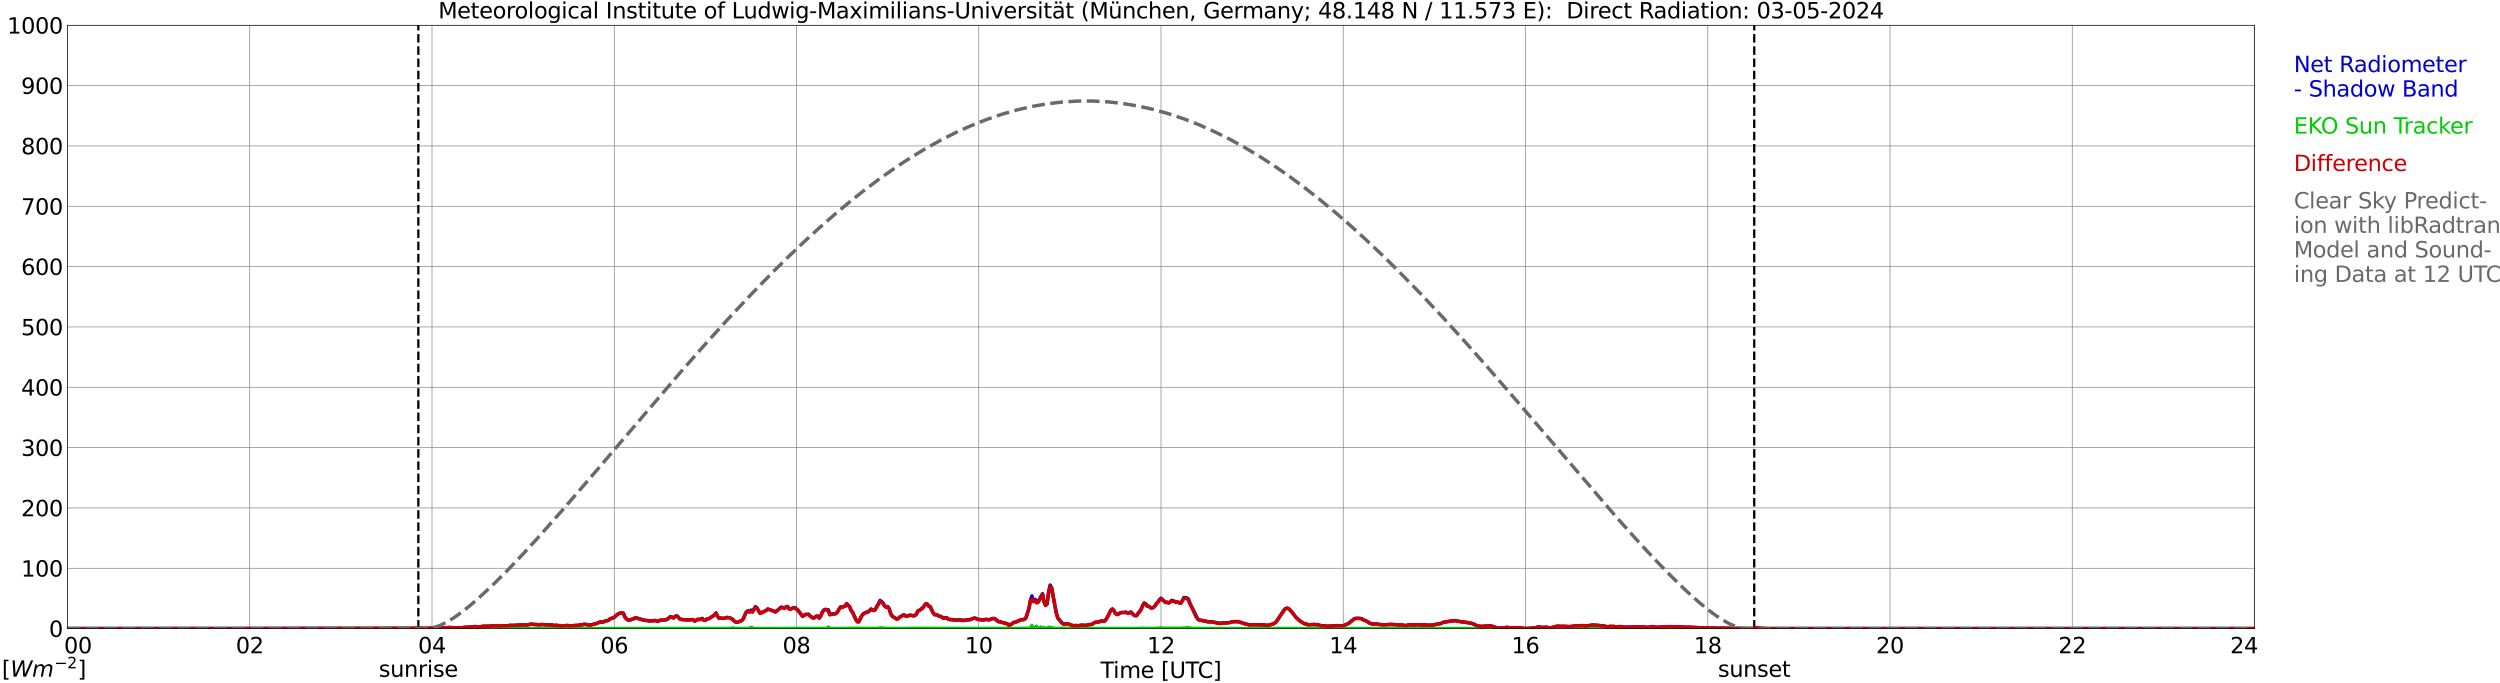 <?xml version="1.0" encoding="utf-8" standalone="no"?>
<!DOCTYPE svg PUBLIC "-//W3C//DTD SVG 1.1//EN"
  "http://www.w3.org/Graphics/SVG/1.1/DTD/svg11.dtd">
<svg xmlns:xlink="http://www.w3.org/1999/xlink" width="1085.4pt" height="296.64pt" viewBox="0 0 1085.4 296.64" xmlns="http://www.w3.org/2000/svg" version="1.1">
 <defs>
  <style type="text/css">*{stroke-linejoin: round; stroke-linecap: butt}</style>
 </defs>
 <g id="figure_1">
  <g id="patch_1">
   <path d="M 0 296.64 
L 1085.4 296.64 
L 1085.4 0 
L 0 0 
z
" style="fill: #ffffff"/>
  </g>
  <g id="axes_1">
   <g id="patch_2">
    <path d="M 29.306 272.909 
L 978.814 272.909 
L 978.814 10.976 
L 29.306 10.976 
z
" style="fill: #ffffff"/>
   </g>
   <g id="patch_3">
    <path d="M 978.814 272.909 
L 978.814 272.909 
L 978.814 10.976 
L 978.814 10.976 
z
" clip-path="url(#pfa2b29f6be)" style="fill: #d3d3d3; opacity: 0.25; stroke: #d3d3d3; stroke-linejoin: miter"/>
   </g>
   <g id="matplotlib.axis_1">
    <g id="xtick_1">
     <g id="line2d_1">
      <path d="M 29.306 272.909 
L 29.306 10.976 
" clip-path="url(#pfa2b29f6be)" style="fill: none; stroke: #808080; stroke-width: 0.3; stroke-linecap: square"/>
     </g>
     <g id="line2d_2"/>
     <g id="text_1">
      <!--    00 -->
      <g transform="translate(18.733 283.627) scale(0.095 -0.095)">
       <defs>
        <path id="DejaVuSans-20" transform="scale(0.016)"/>
        <path id="DejaVuSans-30" d="M 2034 4250 
Q 1547 4250 1301 3770 
Q 1056 3291 1056 2328 
Q 1056 1369 1301 889 
Q 1547 409 2034 409 
Q 2525 409 2770 889 
Q 3016 1369 3016 2328 
Q 3016 3291 2770 3770 
Q 2525 4250 2034 4250 
z
M 2034 4750 
Q 2819 4750 3233 4129 
Q 3647 3509 3647 2328 
Q 3647 1150 3233 529 
Q 2819 -91 2034 -91 
Q 1250 -91 836 529 
Q 422 1150 422 2328 
Q 422 3509 836 4129 
Q 1250 4750 2034 4750 
z
" transform="scale(0.016)"/>
       </defs>
       <use xlink:href="#DejaVuSans-20"/>
       <use xlink:href="#DejaVuSans-20" transform="translate(31.787 0)"/>
       <use xlink:href="#DejaVuSans-20" transform="translate(63.574 0)"/>
       <use xlink:href="#DejaVuSans-30" transform="translate(95.361 0)"/>
       <use xlink:href="#DejaVuSans-30" transform="translate(158.984 0)"/>
      </g>
     </g>
    </g>
    <g id="xtick_2">
     <g id="line2d_3">
      <path d="M 108.431 272.909 
L 108.431 10.976 
" clip-path="url(#pfa2b29f6be)" style="fill: none; stroke: #808080; stroke-width: 0.3; stroke-linecap: square"/>
     </g>
     <g id="line2d_4"/>
     <g id="text_2">
      <!-- 02 -->
      <g transform="translate(102.387 283.627) scale(0.095 -0.095)">
       <defs>
        <path id="DejaVuSans-32" d="M 1228 531 
L 3431 531 
L 3431 0 
L 469 0 
L 469 531 
Q 828 903 1448 1529 
Q 2069 2156 2228 2338 
Q 2531 2678 2651 2914 
Q 2772 3150 2772 3378 
Q 2772 3750 2511 3984 
Q 2250 4219 1831 4219 
Q 1534 4219 1204 4116 
Q 875 4013 500 3803 
L 500 4441 
Q 881 4594 1212 4672 
Q 1544 4750 1819 4750 
Q 2544 4750 2975 4387 
Q 3406 4025 3406 3419 
Q 3406 3131 3298 2873 
Q 3191 2616 2906 2266 
Q 2828 2175 2409 1742 
Q 1991 1309 1228 531 
z
" transform="scale(0.016)"/>
       </defs>
       <use xlink:href="#DejaVuSans-30"/>
       <use xlink:href="#DejaVuSans-32" transform="translate(63.623 0)"/>
      </g>
     </g>
    </g>
    <g id="xtick_3">
     <g id="line2d_5">
      <path d="M 187.557 272.909 
L 187.557 10.976 
" clip-path="url(#pfa2b29f6be)" style="fill: none; stroke: #808080; stroke-width: 0.3; stroke-linecap: square"/>
     </g>
     <g id="line2d_6"/>
     <g id="text_3">
      <!-- 04 -->
      <g transform="translate(181.513 283.627) scale(0.095 -0.095)">
       <defs>
        <path id="DejaVuSans-34" d="M 2419 4116 
L 825 1625 
L 2419 1625 
L 2419 4116 
z
M 2253 4666 
L 3047 4666 
L 3047 1625 
L 3713 1625 
L 3713 1100 
L 3047 1100 
L 3047 0 
L 2419 0 
L 2419 1100 
L 313 1100 
L 313 1709 
L 2253 4666 
z
" transform="scale(0.016)"/>
       </defs>
       <use xlink:href="#DejaVuSans-30"/>
       <use xlink:href="#DejaVuSans-34" transform="translate(63.623 0)"/>
      </g>
     </g>
    </g>
    <g id="xtick_4">
     <g id="line2d_7">
      <path d="M 266.683 272.909 
L 266.683 10.976 
" clip-path="url(#pfa2b29f6be)" style="fill: none; stroke: #808080; stroke-width: 0.3; stroke-linecap: square"/>
     </g>
     <g id="line2d_8"/>
     <g id="text_4">
      <!-- 06 -->
      <g transform="translate(260.638 283.627) scale(0.095 -0.095)">
       <defs>
        <path id="DejaVuSans-36" d="M 2113 2584 
Q 1688 2584 1439 2293 
Q 1191 2003 1191 1497 
Q 1191 994 1439 701 
Q 1688 409 2113 409 
Q 2538 409 2786 701 
Q 3034 994 3034 1497 
Q 3034 2003 2786 2293 
Q 2538 2584 2113 2584 
z
M 3366 4563 
L 3366 3988 
Q 3128 4100 2886 4159 
Q 2644 4219 2406 4219 
Q 1781 4219 1451 3797 
Q 1122 3375 1075 2522 
Q 1259 2794 1537 2939 
Q 1816 3084 2150 3084 
Q 2853 3084 3261 2657 
Q 3669 2231 3669 1497 
Q 3669 778 3244 343 
Q 2819 -91 2113 -91 
Q 1303 -91 875 529 
Q 447 1150 447 2328 
Q 447 3434 972 4092 
Q 1497 4750 2381 4750 
Q 2619 4750 2861 4703 
Q 3103 4656 3366 4563 
z
" transform="scale(0.016)"/>
       </defs>
       <use xlink:href="#DejaVuSans-30"/>
       <use xlink:href="#DejaVuSans-36" transform="translate(63.623 0)"/>
      </g>
     </g>
    </g>
    <g id="xtick_5">
     <g id="line2d_9">
      <path d="M 345.808 272.909 
L 345.808 10.976 
" clip-path="url(#pfa2b29f6be)" style="fill: none; stroke: #808080; stroke-width: 0.3; stroke-linecap: square"/>
     </g>
     <g id="line2d_10"/>
     <g id="text_5">
      <!-- 08 -->
      <g transform="translate(339.764 283.627) scale(0.095 -0.095)">
       <defs>
        <path id="DejaVuSans-38" d="M 2034 2216 
Q 1584 2216 1326 1975 
Q 1069 1734 1069 1313 
Q 1069 891 1326 650 
Q 1584 409 2034 409 
Q 2484 409 2743 651 
Q 3003 894 3003 1313 
Q 3003 1734 2745 1975 
Q 2488 2216 2034 2216 
z
M 1403 2484 
Q 997 2584 770 2862 
Q 544 3141 544 3541 
Q 544 4100 942 4425 
Q 1341 4750 2034 4750 
Q 2731 4750 3128 4425 
Q 3525 4100 3525 3541 
Q 3525 3141 3298 2862 
Q 3072 2584 2669 2484 
Q 3125 2378 3379 2068 
Q 3634 1759 3634 1313 
Q 3634 634 3220 271 
Q 2806 -91 2034 -91 
Q 1263 -91 848 271 
Q 434 634 434 1313 
Q 434 1759 690 2068 
Q 947 2378 1403 2484 
z
M 1172 3481 
Q 1172 3119 1398 2916 
Q 1625 2713 2034 2713 
Q 2441 2713 2670 2916 
Q 2900 3119 2900 3481 
Q 2900 3844 2670 4047 
Q 2441 4250 2034 4250 
Q 1625 4250 1398 4047 
Q 1172 3844 1172 3481 
z
" transform="scale(0.016)"/>
       </defs>
       <use xlink:href="#DejaVuSans-30"/>
       <use xlink:href="#DejaVuSans-38" transform="translate(63.623 0)"/>
      </g>
     </g>
    </g>
    <g id="xtick_6">
     <g id="line2d_11">
      <path d="M 424.934 272.909 
L 424.934 10.976 
" clip-path="url(#pfa2b29f6be)" style="fill: none; stroke: #808080; stroke-width: 0.3; stroke-linecap: square"/>
     </g>
     <g id="line2d_12"/>
     <g id="text_6">
      <!-- 10 -->
      <g transform="translate(418.89 283.627) scale(0.095 -0.095)">
       <defs>
        <path id="DejaVuSans-31" d="M 794 531 
L 1825 531 
L 1825 4091 
L 703 3866 
L 703 4441 
L 1819 4666 
L 2450 4666 
L 2450 531 
L 3481 531 
L 3481 0 
L 794 0 
L 794 531 
z
" transform="scale(0.016)"/>
       </defs>
       <use xlink:href="#DejaVuSans-31"/>
       <use xlink:href="#DejaVuSans-30" transform="translate(63.623 0)"/>
      </g>
     </g>
    </g>
    <g id="xtick_7">
     <g id="line2d_13">
      <path d="M 504.06 272.909 
L 504.06 10.976 
" clip-path="url(#pfa2b29f6be)" style="fill: none; stroke: #808080; stroke-width: 0.3; stroke-linecap: square"/>
     </g>
     <g id="line2d_14"/>
     <g id="text_7">
      <!-- 12 -->
      <g transform="translate(498.015 283.627) scale(0.095 -0.095)">
       <use xlink:href="#DejaVuSans-31"/>
       <use xlink:href="#DejaVuSans-32" transform="translate(63.623 0)"/>
      </g>
     </g>
    </g>
    <g id="xtick_8">
     <g id="line2d_15">
      <path d="M 583.185 272.909 
L 583.185 10.976 
" clip-path="url(#pfa2b29f6be)" style="fill: none; stroke: #808080; stroke-width: 0.3; stroke-linecap: square"/>
     </g>
     <g id="line2d_16"/>
     <g id="text_8">
      <!-- 14 -->
      <g transform="translate(577.141 283.627) scale(0.095 -0.095)">
       <use xlink:href="#DejaVuSans-31"/>
       <use xlink:href="#DejaVuSans-34" transform="translate(63.623 0)"/>
      </g>
     </g>
    </g>
    <g id="xtick_9">
     <g id="line2d_17">
      <path d="M 662.311 272.909 
L 662.311 10.976 
" clip-path="url(#pfa2b29f6be)" style="fill: none; stroke: #808080; stroke-width: 0.3; stroke-linecap: square"/>
     </g>
     <g id="line2d_18"/>
     <g id="text_9">
      <!-- 16 -->
      <g transform="translate(656.267 283.627) scale(0.095 -0.095)">
       <use xlink:href="#DejaVuSans-31"/>
       <use xlink:href="#DejaVuSans-36" transform="translate(63.623 0)"/>
      </g>
     </g>
    </g>
    <g id="xtick_10">
     <g id="line2d_19">
      <path d="M 741.437 272.909 
L 741.437 10.976 
" clip-path="url(#pfa2b29f6be)" style="fill: none; stroke: #808080; stroke-width: 0.3; stroke-linecap: square"/>
     </g>
     <g id="line2d_20"/>
     <g id="text_10">
      <!-- 18 -->
      <g transform="translate(735.392 283.627) scale(0.095 -0.095)">
       <use xlink:href="#DejaVuSans-31"/>
       <use xlink:href="#DejaVuSans-38" transform="translate(63.623 0)"/>
      </g>
     </g>
    </g>
    <g id="xtick_11">
     <g id="line2d_21">
      <path d="M 820.562 272.909 
L 820.562 10.976 
" clip-path="url(#pfa2b29f6be)" style="fill: none; stroke: #808080; stroke-width: 0.3; stroke-linecap: square"/>
     </g>
     <g id="line2d_22"/>
     <g id="text_11">
      <!-- 20 -->
      <g transform="translate(814.518 283.627) scale(0.095 -0.095)">
       <use xlink:href="#DejaVuSans-32"/>
       <use xlink:href="#DejaVuSans-30" transform="translate(63.623 0)"/>
      </g>
     </g>
    </g>
    <g id="xtick_12">
     <g id="line2d_23">
      <path d="M 899.688 272.909 
L 899.688 10.976 
" clip-path="url(#pfa2b29f6be)" style="fill: none; stroke: #808080; stroke-width: 0.3; stroke-linecap: square"/>
     </g>
     <g id="line2d_24"/>
     <g id="text_12">
      <!-- 22 -->
      <g transform="translate(893.644 283.627) scale(0.095 -0.095)">
       <use xlink:href="#DejaVuSans-32"/>
       <use xlink:href="#DejaVuSans-32" transform="translate(63.623 0)"/>
      </g>
     </g>
    </g>
    <g id="xtick_13">
     <g id="line2d_25">
      <path d="M 978.814 272.909 
L 978.814 10.976 
" clip-path="url(#pfa2b29f6be)" style="fill: none; stroke: #808080; stroke-width: 0.3; stroke-linecap: square"/>
     </g>
     <g id="line2d_26"/>
     <g id="text_13">
      <!-- 24    -->
      <g transform="translate(968.241 283.627) scale(0.095 -0.095)">
       <use xlink:href="#DejaVuSans-32"/>
       <use xlink:href="#DejaVuSans-34" transform="translate(63.623 0)"/>
       <use xlink:href="#DejaVuSans-20" transform="translate(127.246 0)"/>
       <use xlink:href="#DejaVuSans-20" transform="translate(159.033 0)"/>
       <use xlink:href="#DejaVuSans-20" transform="translate(190.82 0)"/>
      </g>
     </g>
    </g>
    <g id="text_14">
     <!-- Time [UTC] -->
     <g transform="translate(477.806 294.322) scale(0.095 -0.095)">
      <defs>
       <path id="DejaVuSans-54" d="M -19 4666 
L 3928 4666 
L 3928 4134 
L 2272 4134 
L 2272 0 
L 1638 0 
L 1638 4134 
L -19 4134 
L -19 4666 
z
" transform="scale(0.016)"/>
       <path id="DejaVuSans-69" d="M 603 3500 
L 1178 3500 
L 1178 0 
L 603 0 
L 603 3500 
z
M 603 4863 
L 1178 4863 
L 1178 4134 
L 603 4134 
L 603 4863 
z
" transform="scale(0.016)"/>
       <path id="DejaVuSans-6d" d="M 3328 2828 
Q 3544 3216 3844 3400 
Q 4144 3584 4550 3584 
Q 5097 3584 5394 3201 
Q 5691 2819 5691 2113 
L 5691 0 
L 5113 0 
L 5113 2094 
Q 5113 2597 4934 2840 
Q 4756 3084 4391 3084 
Q 3944 3084 3684 2787 
Q 3425 2491 3425 1978 
L 3425 0 
L 2847 0 
L 2847 2094 
Q 2847 2600 2669 2842 
Q 2491 3084 2119 3084 
Q 1678 3084 1418 2786 
Q 1159 2488 1159 1978 
L 1159 0 
L 581 0 
L 581 3500 
L 1159 3500 
L 1159 2956 
Q 1356 3278 1631 3431 
Q 1906 3584 2284 3584 
Q 2666 3584 2933 3390 
Q 3200 3197 3328 2828 
z
" transform="scale(0.016)"/>
       <path id="DejaVuSans-65" d="M 3597 1894 
L 3597 1613 
L 953 1613 
Q 991 1019 1311 708 
Q 1631 397 2203 397 
Q 2534 397 2845 478 
Q 3156 559 3463 722 
L 3463 178 
Q 3153 47 2828 -22 
Q 2503 -91 2169 -91 
Q 1331 -91 842 396 
Q 353 884 353 1716 
Q 353 2575 817 3079 
Q 1281 3584 2069 3584 
Q 2775 3584 3186 3129 
Q 3597 2675 3597 1894 
z
M 3022 2063 
Q 3016 2534 2758 2815 
Q 2500 3097 2075 3097 
Q 1594 3097 1305 2825 
Q 1016 2553 972 2059 
L 3022 2063 
z
" transform="scale(0.016)"/>
       <path id="DejaVuSans-5b" d="M 550 4863 
L 1875 4863 
L 1875 4416 
L 1125 4416 
L 1125 -397 
L 1875 -397 
L 1875 -844 
L 550 -844 
L 550 4863 
z
" transform="scale(0.016)"/>
       <path id="DejaVuSans-55" d="M 556 4666 
L 1191 4666 
L 1191 1831 
Q 1191 1081 1462 751 
Q 1734 422 2344 422 
Q 2950 422 3222 751 
Q 3494 1081 3494 1831 
L 3494 4666 
L 4128 4666 
L 4128 1753 
Q 4128 841 3676 375 
Q 3225 -91 2344 -91 
Q 1459 -91 1007 375 
Q 556 841 556 1753 
L 556 4666 
z
" transform="scale(0.016)"/>
       <path id="DejaVuSans-43" d="M 4122 4306 
L 4122 3641 
Q 3803 3938 3442 4084 
Q 3081 4231 2675 4231 
Q 1875 4231 1450 3742 
Q 1025 3253 1025 2328 
Q 1025 1406 1450 917 
Q 1875 428 2675 428 
Q 3081 428 3442 575 
Q 3803 722 4122 1019 
L 4122 359 
Q 3791 134 3420 21 
Q 3050 -91 2638 -91 
Q 1578 -91 968 557 
Q 359 1206 359 2328 
Q 359 3453 968 4101 
Q 1578 4750 2638 4750 
Q 3056 4750 3426 4639 
Q 3797 4528 4122 4306 
z
" transform="scale(0.016)"/>
       <path id="DejaVuSans-5d" d="M 1947 4863 
L 1947 -844 
L 622 -844 
L 622 -397 
L 1369 -397 
L 1369 4416 
L 622 4416 
L 622 4863 
L 1947 4863 
z
" transform="scale(0.016)"/>
      </defs>
      <use xlink:href="#DejaVuSans-54"/>
      <use xlink:href="#DejaVuSans-69" transform="translate(57.959 0)"/>
      <use xlink:href="#DejaVuSans-6d" transform="translate(85.742 0)"/>
      <use xlink:href="#DejaVuSans-65" transform="translate(183.154 0)"/>
      <use xlink:href="#DejaVuSans-20" transform="translate(244.678 0)"/>
      <use xlink:href="#DejaVuSans-5b" transform="translate(276.465 0)"/>
      <use xlink:href="#DejaVuSans-55" transform="translate(315.479 0)"/>
      <use xlink:href="#DejaVuSans-54" transform="translate(388.672 0)"/>
      <use xlink:href="#DejaVuSans-43" transform="translate(443.881 0)"/>
      <use xlink:href="#DejaVuSans-5d" transform="translate(513.705 0)"/>
     </g>
    </g>
   </g>
   <g id="matplotlib.axis_2">
    <g id="ytick_1">
     <g id="line2d_27">
      <path d="M 29.306 272.909 
L 978.814 272.909 
" clip-path="url(#pfa2b29f6be)" style="fill: none; stroke: #808080; stroke-width: 0.3; stroke-linecap: square"/>
     </g>
     <g id="line2d_28"/>
     <g id="text_15">
      <!-- 0 -->
      <g transform="translate(21.261 276.518) scale(0.095 -0.095)">
       <use xlink:href="#DejaVuSans-30"/>
      </g>
     </g>
    </g>
    <g id="ytick_2">
     <g id="line2d_29">
      <path d="M 29.306 246.715 
L 978.814 246.715 
" clip-path="url(#pfa2b29f6be)" style="fill: none; stroke: #808080; stroke-width: 0.3; stroke-linecap: square"/>
     </g>
     <g id="line2d_30"/>
     <g id="text_16">
      <!-- 100 -->
      <g transform="translate(9.173 250.325) scale(0.095 -0.095)">
       <use xlink:href="#DejaVuSans-31"/>
       <use xlink:href="#DejaVuSans-30" transform="translate(63.623 0)"/>
       <use xlink:href="#DejaVuSans-30" transform="translate(127.246 0)"/>
      </g>
     </g>
    </g>
    <g id="ytick_3">
     <g id="line2d_31">
      <path d="M 29.306 220.522 
L 978.814 220.522 
" clip-path="url(#pfa2b29f6be)" style="fill: none; stroke: #808080; stroke-width: 0.3; stroke-linecap: square"/>
     </g>
     <g id="line2d_32"/>
     <g id="text_17">
      <!-- 200 -->
      <g transform="translate(9.173 224.131) scale(0.095 -0.095)">
       <use xlink:href="#DejaVuSans-32"/>
       <use xlink:href="#DejaVuSans-30" transform="translate(63.623 0)"/>
       <use xlink:href="#DejaVuSans-30" transform="translate(127.246 0)"/>
      </g>
     </g>
    </g>
    <g id="ytick_4">
     <g id="line2d_33">
      <path d="M 29.306 194.329 
L 978.814 194.329 
" clip-path="url(#pfa2b29f6be)" style="fill: none; stroke: #808080; stroke-width: 0.3; stroke-linecap: square"/>
     </g>
     <g id="line2d_34"/>
     <g id="text_18">
      <!-- 300 -->
      <g transform="translate(9.173 197.938) scale(0.095 -0.095)">
       <defs>
        <path id="DejaVuSans-33" d="M 2597 2516 
Q 3050 2419 3304 2112 
Q 3559 1806 3559 1356 
Q 3559 666 3084 287 
Q 2609 -91 1734 -91 
Q 1441 -91 1130 -33 
Q 819 25 488 141 
L 488 750 
Q 750 597 1062 519 
Q 1375 441 1716 441 
Q 2309 441 2620 675 
Q 2931 909 2931 1356 
Q 2931 1769 2642 2001 
Q 2353 2234 1838 2234 
L 1294 2234 
L 1294 2753 
L 1863 2753 
Q 2328 2753 2575 2939 
Q 2822 3125 2822 3475 
Q 2822 3834 2567 4026 
Q 2313 4219 1838 4219 
Q 1578 4219 1281 4162 
Q 984 4106 628 3988 
L 628 4550 
Q 988 4650 1302 4700 
Q 1616 4750 1894 4750 
Q 2613 4750 3031 4423 
Q 3450 4097 3450 3541 
Q 3450 3153 3228 2886 
Q 3006 2619 2597 2516 
z
" transform="scale(0.016)"/>
       </defs>
       <use xlink:href="#DejaVuSans-33"/>
       <use xlink:href="#DejaVuSans-30" transform="translate(63.623 0)"/>
       <use xlink:href="#DejaVuSans-30" transform="translate(127.246 0)"/>
      </g>
     </g>
    </g>
    <g id="ytick_5">
     <g id="line2d_35">
      <path d="M 29.306 168.136 
L 978.814 168.136 
" clip-path="url(#pfa2b29f6be)" style="fill: none; stroke: #808080; stroke-width: 0.3; stroke-linecap: square"/>
     </g>
     <g id="line2d_36"/>
     <g id="text_19">
      <!-- 400 -->
      <g transform="translate(9.173 171.745) scale(0.095 -0.095)">
       <use xlink:href="#DejaVuSans-34"/>
       <use xlink:href="#DejaVuSans-30" transform="translate(63.623 0)"/>
       <use xlink:href="#DejaVuSans-30" transform="translate(127.246 0)"/>
      </g>
     </g>
    </g>
    <g id="ytick_6">
     <g id="line2d_37">
      <path d="M 29.306 141.942 
L 978.814 141.942 
" clip-path="url(#pfa2b29f6be)" style="fill: none; stroke: #808080; stroke-width: 0.3; stroke-linecap: square"/>
     </g>
     <g id="line2d_38"/>
     <g id="text_20">
      <!-- 500 -->
      <g transform="translate(9.173 145.551) scale(0.095 -0.095)">
       <defs>
        <path id="DejaVuSans-35" d="M 691 4666 
L 3169 4666 
L 3169 4134 
L 1269 4134 
L 1269 2991 
Q 1406 3038 1543 3061 
Q 1681 3084 1819 3084 
Q 2600 3084 3056 2656 
Q 3513 2228 3513 1497 
Q 3513 744 3044 326 
Q 2575 -91 1722 -91 
Q 1428 -91 1123 -41 
Q 819 9 494 109 
L 494 744 
Q 775 591 1075 516 
Q 1375 441 1709 441 
Q 2250 441 2565 725 
Q 2881 1009 2881 1497 
Q 2881 1984 2565 2268 
Q 2250 2553 1709 2553 
Q 1456 2553 1204 2497 
Q 953 2441 691 2322 
L 691 4666 
z
" transform="scale(0.016)"/>
       </defs>
       <use xlink:href="#DejaVuSans-35"/>
       <use xlink:href="#DejaVuSans-30" transform="translate(63.623 0)"/>
       <use xlink:href="#DejaVuSans-30" transform="translate(127.246 0)"/>
      </g>
     </g>
    </g>
    <g id="ytick_7">
     <g id="line2d_39">
      <path d="M 29.306 115.749 
L 978.814 115.749 
" clip-path="url(#pfa2b29f6be)" style="fill: none; stroke: #808080; stroke-width: 0.3; stroke-linecap: square"/>
     </g>
     <g id="line2d_40"/>
     <g id="text_21">
      <!-- 600 -->
      <g transform="translate(9.173 119.358) scale(0.095 -0.095)">
       <use xlink:href="#DejaVuSans-36"/>
       <use xlink:href="#DejaVuSans-30" transform="translate(63.623 0)"/>
       <use xlink:href="#DejaVuSans-30" transform="translate(127.246 0)"/>
      </g>
     </g>
    </g>
    <g id="ytick_8">
     <g id="line2d_41">
      <path d="M 29.306 89.556 
L 978.814 89.556 
" clip-path="url(#pfa2b29f6be)" style="fill: none; stroke: #808080; stroke-width: 0.3; stroke-linecap: square"/>
     </g>
     <g id="line2d_42"/>
     <g id="text_22">
      <!-- 700 -->
      <g transform="translate(9.173 93.165) scale(0.095 -0.095)">
       <defs>
        <path id="DejaVuSans-37" d="M 525 4666 
L 3525 4666 
L 3525 4397 
L 1831 0 
L 1172 0 
L 2766 4134 
L 525 4134 
L 525 4666 
z
" transform="scale(0.016)"/>
       </defs>
       <use xlink:href="#DejaVuSans-37"/>
       <use xlink:href="#DejaVuSans-30" transform="translate(63.623 0)"/>
       <use xlink:href="#DejaVuSans-30" transform="translate(127.246 0)"/>
      </g>
     </g>
    </g>
    <g id="ytick_9">
     <g id="line2d_43">
      <path d="M 29.306 63.362 
L 978.814 63.362 
" clip-path="url(#pfa2b29f6be)" style="fill: none; stroke: #808080; stroke-width: 0.3; stroke-linecap: square"/>
     </g>
     <g id="line2d_44"/>
     <g id="text_23">
      <!-- 800 -->
      <g transform="translate(9.173 66.972) scale(0.095 -0.095)">
       <use xlink:href="#DejaVuSans-38"/>
       <use xlink:href="#DejaVuSans-30" transform="translate(63.623 0)"/>
       <use xlink:href="#DejaVuSans-30" transform="translate(127.246 0)"/>
      </g>
     </g>
    </g>
    <g id="ytick_10">
     <g id="line2d_45">
      <path d="M 29.306 37.169 
L 978.814 37.169 
" clip-path="url(#pfa2b29f6be)" style="fill: none; stroke: #808080; stroke-width: 0.3; stroke-linecap: square"/>
     </g>
     <g id="line2d_46"/>
     <g id="text_24">
      <!-- 900 -->
      <g transform="translate(9.173 40.778) scale(0.095 -0.095)">
       <defs>
        <path id="DejaVuSans-39" d="M 703 97 
L 703 672 
Q 941 559 1184 500 
Q 1428 441 1663 441 
Q 2288 441 2617 861 
Q 2947 1281 2994 2138 
Q 2813 1869 2534 1725 
Q 2256 1581 1919 1581 
Q 1219 1581 811 2004 
Q 403 2428 403 3163 
Q 403 3881 828 4315 
Q 1253 4750 1959 4750 
Q 2769 4750 3195 4129 
Q 3622 3509 3622 2328 
Q 3622 1225 3098 567 
Q 2575 -91 1691 -91 
Q 1453 -91 1209 -44 
Q 966 3 703 97 
z
M 1959 2075 
Q 2384 2075 2632 2365 
Q 2881 2656 2881 3163 
Q 2881 3666 2632 3958 
Q 2384 4250 1959 4250 
Q 1534 4250 1286 3958 
Q 1038 3666 1038 3163 
Q 1038 2656 1286 2365 
Q 1534 2075 1959 2075 
z
" transform="scale(0.016)"/>
       </defs>
       <use xlink:href="#DejaVuSans-39"/>
       <use xlink:href="#DejaVuSans-30" transform="translate(63.623 0)"/>
       <use xlink:href="#DejaVuSans-30" transform="translate(127.246 0)"/>
      </g>
     </g>
    </g>
    <g id="ytick_11">
     <g id="line2d_47">
      <path d="M 29.306 10.976 
L 978.814 10.976 
" clip-path="url(#pfa2b29f6be)" style="fill: none; stroke: #808080; stroke-width: 0.3; stroke-linecap: square"/>
     </g>
     <g id="line2d_48"/>
     <g id="text_25">
      <!-- 1000 -->
      <g transform="translate(3.128 14.585) scale(0.095 -0.095)">
       <use xlink:href="#DejaVuSans-31"/>
       <use xlink:href="#DejaVuSans-30" transform="translate(63.623 0)"/>
       <use xlink:href="#DejaVuSans-30" transform="translate(127.246 0)"/>
       <use xlink:href="#DejaVuSans-30" transform="translate(190.869 0)"/>
      </g>
     </g>
    </g>
   </g>
   <g id="line2d_49">
    <path d="M 181.623 272.909 
L 181.623 10.976 
" clip-path="url(#pfa2b29f6be)" style="fill: none; stroke-dasharray: 3.7,1.6; stroke-dashoffset: 0; stroke: #000000"/>
   </g>
   <g id="line2d_50">
    <path d="M 761.614 272.909 
L 761.614 10.976 
" clip-path="url(#pfa2b29f6be)" style="fill: none; stroke-dasharray: 3.7,1.6; stroke-dashoffset: 0; stroke: #000000"/>
   </g>
   <g id="line2d_51">
    <path d="M 29.306 272.909 
L 179.645 272.843 
L 181.623 272.783 
L 182.282 272.833 
L 182.941 272.723 
L 183.601 272.883 
L 186.238 272.817 
L 191.513 272.694 
L 192.173 272.571 
L 194.151 272.579 
L 194.81 272.427 
L 198.767 272.626 
L 199.426 272.505 
L 200.085 272.579 
L 202.723 272.267 
L 203.382 272.374 
L 204.042 272.191 
L 205.36 272.168 
L 206.02 272.034 
L 207.998 272.141 
L 209.976 271.895 
L 212.614 271.858 
L 213.273 271.743 
L 217.229 271.806 
L 218.548 271.644 
L 220.526 271.714 
L 221.186 271.505 
L 223.164 271.531 
L 224.482 271.403 
L 227.12 271.321 
L 227.779 271.24 
L 228.439 271.45 
L 230.417 270.986 
L 234.373 271.28 
L 235.033 271.12 
L 237.67 271.303 
L 238.989 271.348 
L 239.648 271.308 
L 240.967 271.62 
L 241.626 271.413 
L 242.286 271.691 
L 242.945 271.586 
L 243.604 271.777 
L 244.264 271.809 
L 246.242 271.552 
L 247.561 271.714 
L 250.198 271.521 
L 250.858 271.521 
L 252.176 271.277 
L 252.836 271.272 
L 253.495 271.033 
L 254.814 271.172 
L 256.133 271.395 
L 258.77 270.774 
L 260.748 269.983 
L 261.408 270.093 
L 262.067 269.975 
L 262.726 269.65 
L 264.045 269.367 
L 264.705 268.817 
L 265.364 268.461 
L 266.023 268.367 
L 266.683 267.979 
L 268.002 266.808 
L 268.661 266.36 
L 269.98 266.023 
L 270.639 266.206 
L 271.298 267.906 
L 271.958 268.681 
L 272.617 269.184 
L 273.277 269.244 
L 275.255 268.54 
L 275.914 268.173 
L 279.87 269.289 
L 281.189 269.451 
L 281.849 269.637 
L 284.486 269.386 
L 285.145 269.679 
L 285.805 269.679 
L 286.464 269.292 
L 289.102 269.087 
L 289.761 268.802 
L 291.08 267.709 
L 291.739 267.924 
L 292.399 268.257 
L 293.058 267.696 
L 293.717 267.377 
L 294.377 267.812 
L 295.036 268.613 
L 295.696 268.927 
L 297.674 269.069 
L 298.992 269.113 
L 300.971 269.045 
L 301.63 269.697 
L 302.949 268.87 
L 303.608 269.009 
L 304.927 268.498 
L 305.586 269.286 
L 306.246 269.216 
L 306.905 268.804 
L 308.224 268.419 
L 308.883 267.775 
L 309.543 267.563 
L 310.861 266.148 
L 311.521 267.484 
L 312.18 268.425 
L 312.839 268.252 
L 313.499 268.451 
L 314.158 268.464 
L 314.818 268.351 
L 315.477 268.047 
L 316.796 268.207 
L 318.114 268.825 
L 318.774 269.642 
L 319.433 270.054 
L 320.093 270.179 
L 322.071 269.386 
L 322.73 268.631 
L 323.39 266.981 
L 324.049 265.693 
L 324.708 265.213 
L 325.368 265.687 
L 326.027 264.878 
L 326.686 265.444 
L 328.005 263.429 
L 328.665 263.982 
L 329.983 266.248 
L 332.621 265.03 
L 333.28 264.393 
L 335.918 265.276 
L 336.577 265.664 
L 337.236 265.232 
L 338.555 264.131 
L 339.215 263.587 
L 340.533 264.008 
L 341.193 263.532 
L 341.852 263.293 
L 342.512 264.252 
L 343.171 264.496 
L 344.49 263.778 
L 345.149 263.825 
L 346.468 264.943 
L 348.446 267.552 
L 349.765 266.748 
L 351.083 266.67 
L 351.743 267.453 
L 353.062 268.333 
L 353.721 268.108 
L 354.38 267.492 
L 355.04 267.482 
L 355.699 268.296 
L 356.359 267.39 
L 357.018 265.745 
L 357.677 264.849 
L 358.337 264.543 
L 359.655 264.789 
L 360.315 266.837 
L 360.974 266.557 
L 362.293 266.557 
L 362.952 266.298 
L 363.612 265.682 
L 364.271 264.448 
L 364.93 263.487 
L 365.59 263.704 
L 366.249 263.293 
L 366.909 263.147 
L 367.568 262.06 
L 368.887 263.406 
L 369.546 265.025 
L 370.206 265.884 
L 371.524 268.812 
L 372.184 269.857 
L 372.843 269.87 
L 374.162 267.275 
L 374.821 266.465 
L 376.14 265.761 
L 376.799 265.658 
L 377.459 265.171 
L 378.118 264.425 
L 379.437 264.977 
L 380.096 264.535 
L 380.756 263.123 
L 381.415 262.172 
L 382.074 260.679 
L 382.734 261.151 
L 383.393 261.826 
L 384.053 263.037 
L 384.712 263.558 
L 385.371 263.28 
L 386.031 264.283 
L 386.69 266.353 
L 387.349 267.521 
L 389.328 268.76 
L 389.987 268.548 
L 390.646 267.833 
L 391.306 267.565 
L 391.965 267.062 
L 392.624 266.971 
L 393.284 267.424 
L 393.943 267.437 
L 394.603 267.162 
L 395.262 267.034 
L 396.581 267.33 
L 397.24 267.22 
L 397.899 266.505 
L 398.559 265.197 
L 399.218 264.922 
L 400.537 263.964 
L 401.856 262.17 
L 402.515 262.193 
L 403.175 263.089 
L 403.834 263.322 
L 405.153 266.038 
L 405.812 266.837 
L 406.471 266.837 
L 407.131 267.081 
L 407.79 267.544 
L 408.45 267.589 
L 409.109 268.055 
L 409.768 268.364 
L 410.428 268.118 
L 411.087 268.194 
L 411.746 268.799 
L 413.065 269.006 
L 413.725 269.027 
L 414.384 269.213 
L 416.362 269.103 
L 417.681 269.213 
L 418.34 269.383 
L 419 269.197 
L 420.978 269.053 
L 422.956 268.349 
L 423.615 268.445 
L 424.275 268.82 
L 426.912 269.153 
L 428.231 268.841 
L 428.89 269.066 
L 429.55 269.037 
L 430.869 268.561 
L 431.528 268.487 
L 432.187 268.791 
L 433.506 269.891 
L 434.165 269.904 
L 437.462 270.834 
L 438.122 271.387 
L 438.781 271.151 
L 439.44 270.779 
L 440.1 270.187 
L 440.759 270.166 
L 443.397 269.006 
L 444.056 269.003 
L 444.716 268.862 
L 445.375 268.341 
L 446.694 264.265 
L 447.353 260.705 
L 448.012 258.725 
L 448.672 261.096 
L 449.331 260.205 
L 450.65 261.342 
L 451.309 260.226 
L 451.969 258.848 
L 452.628 257.774 
L 453.287 261.182 
L 453.947 262.772 
L 454.606 262.17 
L 455.266 256.878 
L 455.925 254.01 
L 456.584 255.129 
L 458.563 265.944 
L 459.222 268.239 
L 461.2 270.583 
L 461.859 270.847 
L 463.838 270.866 
L 465.156 271.379 
L 465.816 271.604 
L 467.134 271.536 
L 467.794 271.688 
L 469.113 271.463 
L 469.772 271.382 
L 471.091 271.515 
L 473.069 271.13 
L 473.728 271.12 
L 474.388 270.855 
L 475.047 270.365 
L 475.706 270.109 
L 477.025 270.017 
L 477.685 269.724 
L 478.344 269.585 
L 479.003 269.635 
L 479.663 269.548 
L 480.322 268.728 
L 480.981 267.571 
L 482.3 264.928 
L 482.96 264.375 
L 483.619 265.014 
L 484.278 266.366 
L 484.938 266.785 
L 485.597 266.557 
L 486.256 266.104 
L 486.916 265.905 
L 488.235 265.881 
L 488.894 265.771 
L 489.553 266.159 
L 490.213 266.125 
L 490.872 265.708 
L 491.532 266.214 
L 492.191 266.963 
L 492.85 267.306 
L 493.51 267.235 
L 494.169 266.243 
L 494.828 265.454 
L 495.488 264.378 
L 496.147 262.769 
L 496.807 261.777 
L 497.466 262.183 
L 498.125 263.115 
L 498.785 263.212 
L 499.444 263.757 
L 500.103 263.927 
L 500.763 263.712 
L 501.422 263.047 
L 502.082 262.036 
L 502.741 261.313 
L 503.4 260.354 
L 504.06 259.723 
L 506.038 261.452 
L 506.697 261.434 
L 507.357 261.714 
L 508.016 261.365 
L 508.675 260.645 
L 509.335 260.797 
L 510.654 261.379 
L 511.313 261.3 
L 511.972 261.646 
L 512.632 261.784 
L 513.291 260.81 
L 513.95 259.495 
L 514.61 259.456 
L 515.269 259.631 
L 515.929 260.014 
L 516.588 261.832 
L 519.885 268.54 
L 520.544 269.077 
L 522.522 269.496 
L 523.182 269.543 
L 524.501 269.98 
L 525.819 269.936 
L 527.797 270.229 
L 528.457 270.468 
L 529.116 270.481 
L 529.776 270.664 
L 530.435 270.449 
L 531.754 270.413 
L 533.073 270.379 
L 534.391 270.14 
L 535.051 269.915 
L 536.369 269.836 
L 537.688 269.881 
L 540.985 270.95 
L 541.644 271.052 
L 542.304 271.28 
L 544.941 271.219 
L 546.919 271.29 
L 548.898 271.285 
L 550.216 271.523 
L 551.535 271.206 
L 552.854 270.847 
L 553.513 270.444 
L 554.173 269.805 
L 557.47 264.899 
L 558.129 264.181 
L 558.788 264.019 
L 559.448 264.197 
L 560.766 265.559 
L 562.745 268.126 
L 564.063 269.326 
L 566.042 270.643 
L 568.02 271.206 
L 570.657 271.109 
L 571.317 271.211 
L 571.976 271.13 
L 573.295 271.581 
L 574.613 271.699 
L 575.273 271.72 
L 575.932 271.882 
L 579.889 271.686 
L 580.548 271.615 
L 581.207 271.714 
L 581.867 271.62 
L 582.526 271.712 
L 583.185 271.649 
L 585.164 270.871 
L 586.482 269.842 
L 587.801 268.762 
L 588.46 268.485 
L 589.779 268.453 
L 591.098 268.584 
L 591.757 269.056 
L 593.076 269.556 
L 593.736 269.907 
L 594.395 270.413 
L 595.714 270.905 
L 598.351 270.947 
L 599.011 271.162 
L 599.67 271.151 
L 600.989 271.259 
L 604.286 271.094 
L 607.582 271.301 
L 608.242 271.293 
L 610.22 271.583 
L 610.879 271.531 
L 611.539 271.185 
L 612.858 271.298 
L 613.517 271.379 
L 616.154 271.269 
L 617.473 271.34 
L 618.792 271.259 
L 620.111 271.492 
L 620.77 271.34 
L 621.429 271.437 
L 622.748 271.261 
L 623.408 271.057 
L 625.386 270.745 
L 626.705 270.166 
L 628.023 269.933 
L 630.001 269.627 
L 631.98 269.436 
L 632.639 269.629 
L 633.958 269.86 
L 635.936 270.14 
L 636.595 270.195 
L 637.914 270.439 
L 639.233 270.722 
L 640.552 271.285 
L 641.211 271.675 
L 642.53 271.885 
L 643.189 271.948 
L 645.167 271.762 
L 645.827 271.843 
L 646.486 271.693 
L 647.805 271.856 
L 650.442 272.72 
L 651.102 272.592 
L 653.739 272.464 
L 654.399 272.325 
L 655.058 272.558 
L 655.717 273.207 
L 656.377 273.296 
L 658.355 273.184 
L 660.333 273.231 
L 663.63 272.773 
L 664.289 272.89 
L 664.949 272.657 
L 666.927 272.503 
L 667.586 272.217 
L 668.246 272.123 
L 668.905 272.338 
L 669.564 272.401 
L 671.542 272.285 
L 672.202 272.524 
L 672.861 272.574 
L 673.521 272.5 
L 676.158 271.848 
L 677.477 271.906 
L 678.136 271.961 
L 678.796 271.892 
L 681.433 272.055 
L 683.411 271.806 
L 684.071 271.696 
L 686.049 271.738 
L 686.708 271.591 
L 688.686 271.78 
L 691.324 271.374 
L 693.302 271.466 
L 695.939 271.748 
L 696.599 271.793 
L 697.258 272.058 
L 698.577 272.06 
L 699.236 271.892 
L 699.896 272.052 
L 700.555 271.924 
L 701.215 272.168 
L 703.193 272.047 
L 703.852 272.042 
L 705.171 272.288 
L 707.808 272.254 
L 709.127 272.086 
L 709.786 272.086 
L 710.446 272.275 
L 711.765 272.092 
L 712.424 272.212 
L 714.402 272.243 
L 715.062 272.385 
L 715.721 272.346 
L 717.04 272.031 
L 718.358 272.183 
L 719.018 272.335 
L 721.655 272.215 
L 722.974 272.076 
L 723.633 272.157 
L 724.952 272.055 
L 731.546 272.254 
L 732.205 272.388 
L 732.865 272.267 
L 740.118 272.66 
L 744.074 272.655 
L 745.393 272.778 
L 748.031 272.676 
L 749.349 272.809 
L 750.009 272.699 
L 752.646 272.911 
L 754.624 272.812 
L 755.943 272.914 
L 757.262 272.906 
L 757.921 272.835 
L 760.559 273.118 
L 761.218 273.066 
L 762.537 273.304 
L 768.471 272.909 
L 978.154 272.909 
L 978.154 272.909 
" clip-path="url(#pfa2b29f6be)" style="fill: none; stroke: #0000cc; stroke-width: 1.5; stroke-linecap: square"/>
   </g>
   <g id="line2d_52">
    <path d="M 28.646 272.919 
L 65.572 272.917 
L 101.838 272.916 
L 181.623 272.909 
L 317.455 272.849 
L 318.114 272.57 
L 318.774 272.866 
L 325.368 272.857 
L 326.027 272.345 
L 327.346 272.897 
L 343.171 272.844 
L 344.49 272.834 
L 347.127 272.813 
L 348.446 272.831 
L 355.04 272.853 
L 357.677 272.808 
L 358.996 272.843 
L 359.655 272.233 
L 360.315 272.805 
L 360.974 272.903 
L 363.612 272.845 
L 366.249 272.838 
L 370.206 272.759 
L 372.184 272.775 
L 373.502 272.773 
L 374.162 272.82 
L 375.481 272.785 
L 378.777 272.821 
L 381.415 272.829 
L 382.074 272.576 
L 382.734 272.572 
L 383.393 272.754 
L 387.349 272.878 
L 388.668 272.854 
L 391.965 272.878 
L 394.603 272.797 
L 402.515 272.796 
L 413.065 272.818 
L 417.022 272.835 
L 419.659 272.858 
L 424.934 272.843 
L 434.825 272.821 
L 437.462 272.787 
L 438.122 272.75 
L 439.44 272.844 
L 447.353 272.74 
L 448.012 271.556 
L 448.672 272.761 
L 449.331 272.475 
L 449.991 271.854 
L 450.65 272.738 
L 451.309 272.706 
L 451.969 272.24 
L 452.628 272.667 
L 453.287 272.533 
L 453.947 272.814 
L 454.606 272.852 
L 455.266 272.287 
L 457.903 272.815 
L 459.222 272.845 
L 460.541 272.776 
L 461.859 272.723 
L 463.838 272.835 
L 468.453 272.829 
L 472.409 272.844 
L 475.706 272.841 
L 491.532 272.846 
L 494.169 272.889 
L 495.488 272.768 
L 501.422 272.829 
L 504.06 272.638 
L 505.379 272.798 
L 506.038 272.719 
L 507.357 272.803 
L 509.335 272.726 
L 511.972 272.763 
L 514.61 272.626 
L 515.929 272.509 
L 517.247 272.791 
L 521.863 272.82 
L 524.501 272.855 
L 538.348 272.874 
L 545.601 272.875 
L 558.788 272.846 
L 564.723 272.876 
L 569.338 272.857 
L 577.251 272.874 
L 589.779 272.879 
L 600.329 272.854 
L 635.276 272.891 
L 670.224 272.885 
L 676.817 272.895 
L 720.996 272.903 
L 781.659 272.914 
L 978.154 272.92 
L 978.154 272.92 
" clip-path="url(#pfa2b29f6be)" style="fill: none; stroke: #00cc00; stroke-width: 1.5; stroke-linecap: square"/>
   </g>
   <g id="line2d_53">
    <path d="M 29.306 272.9 
L 66.89 272.899 
L 99.2 272.903 
L 191.513 272.695 
L 192.173 272.572 
L 194.151 272.579 
L 194.81 272.427 
L 198.767 272.628 
L 199.426 272.507 
L 200.085 272.581 
L 202.723 272.269 
L 203.382 272.376 
L 204.042 272.193 
L 205.36 272.17 
L 206.02 272.036 
L 207.998 272.145 
L 209.976 271.898 
L 212.614 271.867 
L 213.273 271.75 
L 217.229 271.811 
L 218.548 271.649 
L 220.526 271.72 
L 221.186 271.51 
L 223.164 271.539 
L 224.482 271.411 
L 227.12 271.324 
L 227.779 271.243 
L 228.439 271.455 
L 230.417 270.989 
L 234.373 271.288 
L 235.033 271.124 
L 237.67 271.306 
L 238.989 271.349 
L 239.648 271.31 
L 240.967 271.63 
L 241.626 271.422 
L 242.286 271.702 
L 242.945 271.594 
L 243.604 271.787 
L 244.264 271.817 
L 245.583 271.596 
L 246.242 271.555 
L 247.561 271.723 
L 250.198 271.53 
L 250.858 271.532 
L 252.176 271.287 
L 252.836 271.281 
L 253.495 271.04 
L 254.814 271.185 
L 256.133 271.412 
L 258.77 270.778 
L 260.748 269.994 
L 261.408 270.107 
L 262.067 269.982 
L 262.726 269.654 
L 264.045 269.377 
L 264.705 268.824 
L 265.364 268.469 
L 266.023 268.377 
L 266.683 267.998 
L 268.002 266.815 
L 268.661 266.362 
L 269.98 266.051 
L 270.639 266.232 
L 271.298 267.917 
L 271.958 268.698 
L 272.617 269.205 
L 273.277 269.284 
L 275.255 268.572 
L 275.914 268.186 
L 279.211 269.23 
L 282.508 269.575 
L 284.486 269.417 
L 285.145 269.712 
L 285.805 269.704 
L 286.464 269.305 
L 289.102 269.115 
L 289.761 268.833 
L 291.08 267.735 
L 292.399 268.289 
L 293.058 267.708 
L 293.717 267.398 
L 294.377 267.861 
L 295.036 268.656 
L 295.696 268.97 
L 297.674 269.092 
L 298.333 269.186 
L 299.652 269.099 
L 300.311 268.958 
L 300.971 269.062 
L 301.63 269.712 
L 302.949 268.875 
L 303.608 269.023 
L 304.927 268.539 
L 305.586 269.334 
L 306.246 269.258 
L 306.905 268.824 
L 308.224 268.447 
L 308.883 267.813 
L 309.543 267.588 
L 310.861 266.181 
L 311.521 267.574 
L 312.18 268.458 
L 312.839 268.286 
L 313.499 268.494 
L 314.818 268.415 
L 315.477 268.085 
L 316.796 268.24 
L 317.455 268.563 
L 318.774 269.686 
L 319.433 270.094 
L 320.093 270.212 
L 322.071 269.41 
L 322.73 268.659 
L 323.39 266.992 
L 324.049 265.712 
L 324.708 265.251 
L 325.368 265.739 
L 326.027 265.442 
L 326.686 265.76 
L 328.005 263.448 
L 328.665 264.069 
L 329.983 266.325 
L 331.302 265.715 
L 332.621 265.087 
L 333.28 264.459 
L 335.918 265.323 
L 336.577 265.707 
L 337.236 265.271 
L 339.215 263.689 
L 340.533 264.078 
L 341.193 263.594 
L 341.852 263.344 
L 342.512 264.313 
L 343.171 264.56 
L 344.49 263.852 
L 345.149 263.93 
L 346.468 265.023 
L 348.446 267.63 
L 349.765 266.808 
L 351.083 266.747 
L 351.743 267.546 
L 353.062 268.391 
L 353.721 268.171 
L 354.38 267.558 
L 355.04 267.537 
L 355.699 268.38 
L 356.359 267.448 
L 357.018 265.809 
L 357.677 264.95 
L 358.337 264.628 
L 358.996 264.766 
L 359.655 265.464 
L 360.315 266.941 
L 360.974 266.563 
L 362.293 266.622 
L 362.952 266.37 
L 363.612 265.746 
L 364.271 264.488 
L 364.93 263.548 
L 365.59 263.788 
L 366.249 263.364 
L 366.909 263.247 
L 367.568 262.145 
L 368.887 263.583 
L 369.546 265.172 
L 370.206 266.034 
L 371.524 268.968 
L 372.184 269.991 
L 372.843 270.052 
L 374.162 267.363 
L 374.821 266.623 
L 376.14 265.86 
L 376.799 265.756 
L 377.459 265.229 
L 378.118 264.476 
L 378.777 264.848 
L 379.437 265.085 
L 380.096 264.614 
L 380.756 263.192 
L 381.415 262.252 
L 382.074 261.012 
L 383.393 261.981 
L 384.053 263.161 
L 384.712 263.663 
L 385.371 263.384 
L 386.031 264.398 
L 386.69 266.433 
L 387.349 267.551 
L 388.668 268.398 
L 389.328 268.8 
L 389.987 268.59 
L 390.646 267.879 
L 391.306 267.602 
L 391.965 267.093 
L 392.624 267.049 
L 393.284 267.584 
L 393.943 267.55 
L 394.603 267.274 
L 395.262 267.137 
L 396.581 267.404 
L 397.24 267.306 
L 397.899 266.586 
L 398.559 265.264 
L 399.218 265.005 
L 400.537 264.052 
L 401.856 262.282 
L 402.515 262.306 
L 403.175 263.206 
L 403.834 263.443 
L 405.153 266.176 
L 405.812 266.921 
L 406.471 266.893 
L 407.131 267.159 
L 407.79 267.614 
L 408.45 267.655 
L 409.109 268.162 
L 409.768 268.472 
L 410.428 268.208 
L 411.087 268.277 
L 411.746 268.887 
L 413.065 269.097 
L 413.725 269.1 
L 414.384 269.302 
L 416.362 269.163 
L 418.34 269.457 
L 419 269.251 
L 420.978 269.087 
L 422.956 268.394 
L 423.615 268.485 
L 424.275 268.888 
L 426.912 269.214 
L 428.231 268.916 
L 428.89 269.153 
L 429.55 269.116 
L 430.209 268.786 
L 430.869 268.596 
L 431.528 268.535 
L 432.187 268.884 
L 433.506 269.961 
L 434.165 269.996 
L 437.462 270.956 
L 438.122 271.546 
L 439.44 270.844 
L 440.1 270.251 
L 440.759 270.234 
L 442.737 269.248 
L 443.397 269.109 
L 444.056 269.112 
L 444.716 268.931 
L 445.375 268.382 
L 446.694 264.323 
L 447.353 260.874 
L 448.012 260.078 
L 448.672 261.243 
L 449.331 260.638 
L 449.991 261.768 
L 450.65 261.513 
L 451.969 259.517 
L 452.628 258.017 
L 453.287 261.558 
L 453.947 262.867 
L 454.606 262.226 
L 455.266 257.5 
L 455.925 254.471 
L 456.584 255.526 
L 458.563 265.987 
L 459.222 268.302 
L 461.2 270.754 
L 461.859 271.033 
L 463.178 270.956 
L 463.838 270.939 
L 465.156 271.449 
L 465.816 271.72 
L 467.134 271.612 
L 467.794 271.783 
L 469.113 271.526 
L 469.772 271.437 
L 471.091 271.603 
L 473.069 271.215 
L 473.728 271.201 
L 474.388 270.922 
L 475.047 270.43 
L 475.706 270.177 
L 477.025 270.089 
L 477.685 269.783 
L 478.344 269.632 
L 479.003 269.679 
L 479.663 269.612 
L 480.322 268.793 
L 481.641 266.251 
L 482.3 264.998 
L 482.96 264.464 
L 483.619 265.1 
L 484.278 266.425 
L 484.938 266.806 
L 485.597 266.587 
L 486.256 266.145 
L 486.916 265.988 
L 488.235 265.944 
L 488.894 265.84 
L 489.553 266.252 
L 490.213 266.206 
L 490.872 265.789 
L 491.532 266.277 
L 492.191 267.006 
L 492.85 267.354 
L 493.51 267.295 
L 494.169 266.262 
L 494.828 265.555 
L 495.488 264.518 
L 496.147 262.896 
L 496.807 261.907 
L 497.466 262.319 
L 498.125 263.206 
L 498.785 263.279 
L 499.444 263.873 
L 500.103 264.017 
L 500.763 263.774 
L 501.422 263.127 
L 502.082 262.156 
L 502.741 261.459 
L 503.4 260.514 
L 504.06 259.994 
L 505.379 261.034 
L 506.038 261.642 
L 506.697 261.534 
L 507.357 261.819 
L 508.016 261.462 
L 508.675 260.775 
L 509.994 261.273 
L 510.654 261.55 
L 511.313 261.465 
L 511.972 261.792 
L 512.632 261.94 
L 513.291 261.056 
L 513.95 259.77 
L 514.61 259.739 
L 515.269 259.955 
L 515.929 260.413 
L 516.588 262.039 
L 517.907 264.714 
L 519.226 267.693 
L 519.885 268.678 
L 520.544 269.194 
L 522.522 269.601 
L 523.182 269.63 
L 524.501 270.034 
L 525.819 269.997 
L 529.776 270.755 
L 530.435 270.524 
L 531.094 270.571 
L 532.413 270.482 
L 533.732 270.358 
L 535.051 269.96 
L 537.688 269.93 
L 539.666 270.635 
L 540.985 270.979 
L 541.644 271.087 
L 542.304 271.335 
L 544.941 271.25 
L 546.919 271.32 
L 548.898 271.318 
L 550.216 271.564 
L 551.535 271.245 
L 552.854 270.883 
L 553.513 270.479 
L 554.173 269.852 
L 557.47 264.969 
L 558.129 264.266 
L 558.788 264.081 
L 559.448 264.246 
L 560.766 265.586 
L 562.745 268.138 
L 564.063 269.353 
L 566.042 270.7 
L 568.02 271.272 
L 570.657 271.147 
L 571.317 271.247 
L 571.976 271.161 
L 573.295 271.62 
L 573.954 271.734 
L 575.273 271.756 
L 575.932 271.924 
L 579.889 271.715 
L 580.548 271.638 
L 581.207 271.737 
L 581.867 271.643 
L 582.526 271.747 
L 583.185 271.682 
L 585.823 270.489 
L 587.801 268.81 
L 588.46 268.527 
L 589.779 268.483 
L 591.098 268.602 
L 591.757 269.081 
L 593.076 269.575 
L 593.736 269.923 
L 594.395 270.445 
L 595.714 270.945 
L 598.351 270.983 
L 599.011 271.206 
L 599.67 271.194 
L 600.329 271.311 
L 601.648 271.262 
L 602.967 271.087 
L 606.264 271.246 
L 606.923 271.387 
L 608.242 271.338 
L 610.22 271.63 
L 610.879 271.568 
L 611.539 271.209 
L 612.198 271.325 
L 614.836 271.25 
L 615.495 271.182 
L 616.814 271.352 
L 619.451 271.423 
L 620.111 271.515 
L 620.77 271.362 
L 621.429 271.462 
L 622.748 271.288 
L 623.408 271.083 
L 625.386 270.777 
L 626.705 270.189 
L 628.023 269.963 
L 630.001 269.653 
L 631.98 269.455 
L 632.639 269.652 
L 633.958 269.88 
L 635.936 270.16 
L 636.595 270.214 
L 637.255 270.396 
L 638.573 270.553 
L 639.892 270.984 
L 641.211 271.719 
L 642.53 271.919 
L 643.189 271.988 
L 645.167 271.796 
L 645.827 271.881 
L 646.486 271.725 
L 647.805 271.886 
L 649.783 272.647 
L 650.442 272.782 
L 651.102 272.641 
L 653.08 272.613 
L 654.399 272.365 
L 655.058 272.6 
L 657.036 272.492 
L 660.333 272.543 
L 662.97 272.854 
L 663.63 272.794 
L 664.289 272.895 
L 664.949 272.685 
L 666.927 272.553 
L 667.586 272.243 
L 668.246 272.153 
L 668.905 272.373 
L 669.564 272.433 
L 671.542 272.293 
L 672.202 272.54 
L 672.861 272.59 
L 673.521 272.517 
L 676.158 271.855 
L 677.477 271.921 
L 678.136 271.979 
L 678.796 271.909 
L 681.433 272.081 
L 683.411 271.821 
L 684.071 271.71 
L 685.389 271.834 
L 686.708 271.599 
L 688.686 271.788 
L 691.324 271.378 
L 693.302 271.469 
L 695.939 271.752 
L 696.599 271.797 
L 697.258 272.064 
L 698.577 272.065 
L 699.236 271.896 
L 699.896 272.057 
L 700.555 271.929 
L 701.215 272.175 
L 703.193 272.053 
L 703.852 272.048 
L 705.171 272.296 
L 707.808 272.261 
L 709.127 272.092 
L 709.786 272.092 
L 710.446 272.28 
L 711.765 272.097 
L 712.424 272.218 
L 714.402 272.251 
L 715.062 272.393 
L 715.721 272.353 
L 717.04 272.036 
L 718.358 272.188 
L 719.018 272.341 
L 721.655 272.219 
L 722.974 272.08 
L 723.633 272.161 
L 724.952 272.058 
L 731.546 272.257 
L 732.205 272.391 
L 732.865 272.27 
L 740.118 272.662 
L 744.074 272.656 
L 745.393 272.779 
L 748.031 272.677 
L 749.349 272.81 
L 750.009 272.7 
L 752.646 272.906 
L 754.624 272.812 
L 755.943 272.903 
L 761.218 272.752 
L 762.537 272.514 
L 768.471 272.906 
L 978.154 272.898 
L 978.154 272.898 
" clip-path="url(#pfa2b29f6be)" style="fill: none; stroke: #cc0000; stroke-width: 1.5; stroke-linecap: square"/>
   </g>
   <g id="line2d_54">
    <path d="M 29.306 272.909 
L 184.26 272.909 
L 187.557 272.685 
L 190.854 271.631 
L 194.151 269.995 
L 197.448 267.934 
L 200.745 265.554 
L 204.042 262.926 
L 207.339 260.099 
L 213.932 253.984 
L 220.526 247.402 
L 227.12 240.473 
L 233.714 233.282 
L 243.604 222.135 
L 256.792 206.847 
L 296.355 160.57 
L 306.246 149.366 
L 316.136 138.453 
L 326.027 127.897 
L 335.918 117.758 
L 342.512 111.256 
L 349.105 104.981 
L 355.699 98.945 
L 362.293 93.164 
L 368.887 87.65 
L 375.481 82.417 
L 382.074 77.477 
L 388.668 72.84 
L 395.262 68.516 
L 401.856 64.517 
L 408.45 60.85 
L 415.043 57.523 
L 421.637 54.545 
L 428.231 51.921 
L 434.825 49.658 
L 441.419 47.76 
L 448.012 46.231 
L 454.606 45.075 
L 461.2 44.295 
L 467.794 43.891 
L 474.388 43.865 
L 480.981 44.217 
L 487.575 44.946 
L 494.169 46.051 
L 500.763 47.528 
L 507.357 49.375 
L 513.95 51.588 
L 520.544 54.162 
L 527.138 57.091 
L 533.732 60.368 
L 540.326 63.987 
L 546.919 67.939 
L 553.513 72.215 
L 560.107 76.806 
L 566.701 81.702 
L 573.295 86.891 
L 579.889 92.361 
L 586.482 98.101 
L 593.076 104.096 
L 599.67 110.332 
L 606.264 116.796 
L 616.154 126.882 
L 626.045 137.387 
L 635.936 148.254 
L 645.827 159.417 
L 659.014 174.644 
L 701.874 224.629 
L 711.765 235.664 
L 718.358 242.758 
L 724.952 249.566 
L 731.546 255.994 
L 734.843 259.026 
L 738.14 261.906 
L 741.437 264.603 
L 744.734 267.074 
L 748.031 269.257 
L 751.327 271.063 
L 754.624 272.36 
L 757.921 272.909 
L 975.517 272.909 
L 975.517 272.909 
" clip-path="url(#pfa2b29f6be)" style="fill: none; stroke-dasharray: 5.55,2.4; stroke-dashoffset: 0; stroke: #696969; stroke-width: 1.5"/>
   </g>
   <g id="patch_4">
    <path d="M 29.306 272.909 
L 29.306 10.976 
" style="fill: none; stroke: #000000; stroke-width: 0.3; stroke-linejoin: miter; stroke-linecap: square"/>
   </g>
   <g id="patch_5">
    <path d="M 978.814 272.909 
L 978.814 10.976 
" style="fill: none; stroke: #000000; stroke-width: 0.3; stroke-linejoin: miter; stroke-linecap: square"/>
   </g>
   <g id="patch_6">
    <path d="M 29.306 272.909 
L 978.814 272.909 
" style="fill: none; stroke: #000000; stroke-width: 0.3; stroke-linejoin: miter; stroke-linecap: square"/>
   </g>
   <g id="patch_7">
    <path d="M 29.306 10.976 
L 978.814 10.976 
" style="fill: none; stroke: #000000; stroke-width: 0.3; stroke-linejoin: miter; stroke-linecap: square"/>
   </g>
   <g id="text_26">
    <!-- sunrise -->
    <g transform="translate(164.458 293.863) scale(0.095 -0.095)">
     <defs>
      <path id="DejaVuSans-73" d="M 2834 3397 
L 2834 2853 
Q 2591 2978 2328 3040 
Q 2066 3103 1784 3103 
Q 1356 3103 1142 2972 
Q 928 2841 928 2578 
Q 928 2378 1081 2264 
Q 1234 2150 1697 2047 
L 1894 2003 
Q 2506 1872 2764 1633 
Q 3022 1394 3022 966 
Q 3022 478 2636 193 
Q 2250 -91 1575 -91 
Q 1294 -91 989 -36 
Q 684 19 347 128 
L 347 722 
Q 666 556 975 473 
Q 1284 391 1588 391 
Q 1994 391 2212 530 
Q 2431 669 2431 922 
Q 2431 1156 2273 1281 
Q 2116 1406 1581 1522 
L 1381 1569 
Q 847 1681 609 1914 
Q 372 2147 372 2553 
Q 372 3047 722 3315 
Q 1072 3584 1716 3584 
Q 2034 3584 2315 3537 
Q 2597 3491 2834 3397 
z
" transform="scale(0.016)"/>
      <path id="DejaVuSans-75" d="M 544 1381 
L 544 3500 
L 1119 3500 
L 1119 1403 
Q 1119 906 1312 657 
Q 1506 409 1894 409 
Q 2359 409 2629 706 
Q 2900 1003 2900 1516 
L 2900 3500 
L 3475 3500 
L 3475 0 
L 2900 0 
L 2900 538 
Q 2691 219 2414 64 
Q 2138 -91 1772 -91 
Q 1169 -91 856 284 
Q 544 659 544 1381 
z
M 1991 3584 
L 1991 3584 
z
" transform="scale(0.016)"/>
      <path id="DejaVuSans-6e" d="M 3513 2113 
L 3513 0 
L 2938 0 
L 2938 2094 
Q 2938 2591 2744 2837 
Q 2550 3084 2163 3084 
Q 1697 3084 1428 2787 
Q 1159 2491 1159 1978 
L 1159 0 
L 581 0 
L 581 3500 
L 1159 3500 
L 1159 2956 
Q 1366 3272 1645 3428 
Q 1925 3584 2291 3584 
Q 2894 3584 3203 3211 
Q 3513 2838 3513 2113 
z
" transform="scale(0.016)"/>
      <path id="DejaVuSans-72" d="M 2631 2963 
Q 2534 3019 2420 3045 
Q 2306 3072 2169 3072 
Q 1681 3072 1420 2755 
Q 1159 2438 1159 1844 
L 1159 0 
L 581 0 
L 581 3500 
L 1159 3500 
L 1159 2956 
Q 1341 3275 1631 3429 
Q 1922 3584 2338 3584 
Q 2397 3584 2469 3576 
Q 2541 3569 2628 3553 
L 2631 2963 
z
" transform="scale(0.016)"/>
     </defs>
     <use xlink:href="#DejaVuSans-73"/>
     <use xlink:href="#DejaVuSans-75" transform="translate(52.1 0)"/>
     <use xlink:href="#DejaVuSans-6e" transform="translate(115.479 0)"/>
     <use xlink:href="#DejaVuSans-72" transform="translate(178.857 0)"/>
     <use xlink:href="#DejaVuSans-69" transform="translate(219.971 0)"/>
     <use xlink:href="#DejaVuSans-73" transform="translate(247.754 0)"/>
     <use xlink:href="#DejaVuSans-65" transform="translate(299.854 0)"/>
    </g>
   </g>
   <g id="text_27">
    <!-- sunset -->
    <g transform="translate(745.859 293.863) scale(0.095 -0.095)">
     <defs>
      <path id="DejaVuSans-74" d="M 1172 4494 
L 1172 3500 
L 2356 3500 
L 2356 3053 
L 1172 3053 
L 1172 1153 
Q 1172 725 1289 603 
Q 1406 481 1766 481 
L 2356 481 
L 2356 0 
L 1766 0 
Q 1100 0 847 248 
Q 594 497 594 1153 
L 594 3053 
L 172 3053 
L 172 3500 
L 594 3500 
L 594 4494 
L 1172 4494 
z
" transform="scale(0.016)"/>
     </defs>
     <use xlink:href="#DejaVuSans-73"/>
     <use xlink:href="#DejaVuSans-75" transform="translate(52.1 0)"/>
     <use xlink:href="#DejaVuSans-6e" transform="translate(115.479 0)"/>
     <use xlink:href="#DejaVuSans-73" transform="translate(178.857 0)"/>
     <use xlink:href="#DejaVuSans-65" transform="translate(230.957 0)"/>
     <use xlink:href="#DejaVuSans-74" transform="translate(292.48 0)"/>
    </g>
   </g>
   <g id="text_28">
    <!-- [$Wm^{-2}$] -->
    <g transform="translate(0.821 293.863) scale(0.095 -0.095)">
     <defs>
      <path id="DejaVuSans-Oblique-57" d="M 616 4666 
L 1228 4666 
L 1453 697 
L 3213 4666 
L 3916 4666 
L 4147 697 
L 5888 4666 
L 6528 4666 
L 4453 0 
L 3659 0 
L 3444 3891 
L 1697 0 
L 903 0 
L 616 4666 
z
" transform="scale(0.016)"/>
      <path id="DejaVuSans-Oblique-6d" d="M 5747 2113 
L 5338 0 
L 4763 0 
L 5166 2094 
Q 5191 2228 5203 2325 
Q 5216 2422 5216 2491 
Q 5216 2772 5059 2928 
Q 4903 3084 4622 3084 
Q 4203 3084 3875 2770 
Q 3547 2456 3450 1953 
L 3066 0 
L 2491 0 
L 2900 2094 
Q 2925 2209 2937 2307 
Q 2950 2406 2950 2484 
Q 2950 2769 2794 2926 
Q 2638 3084 2363 3084 
Q 1938 3084 1609 2770 
Q 1281 2456 1184 1953 
L 800 0 
L 225 0 
L 909 3500 
L 1484 3500 
L 1375 2956 
Q 1609 3263 1923 3423 
Q 2238 3584 2597 3584 
Q 2978 3584 3223 3384 
Q 3469 3184 3519 2828 
Q 3781 3197 4126 3390 
Q 4472 3584 4856 3584 
Q 5306 3584 5551 3325 
Q 5797 3066 5797 2591 
Q 5797 2488 5784 2364 
Q 5772 2241 5747 2113 
z
" transform="scale(0.016)"/>
      <path id="DejaVuSans-2212" d="M 678 2272 
L 4684 2272 
L 4684 1741 
L 678 1741 
L 678 2272 
z
" transform="scale(0.016)"/>
     </defs>
     <use xlink:href="#DejaVuSans-5b" transform="translate(0 0.766)"/>
     <use xlink:href="#DejaVuSans-Oblique-57" transform="translate(39.014 0.766)"/>
     <use xlink:href="#DejaVuSans-Oblique-6d" transform="translate(137.891 0.766)"/>
     <use xlink:href="#DejaVuSans-2212" transform="translate(239.953 39.047) scale(0.7)"/>
     <use xlink:href="#DejaVuSans-32" transform="translate(298.605 39.047) scale(0.7)"/>
     <use xlink:href="#DejaVuSans-5d" transform="translate(345.875 0.766)"/>
    </g>
   </g>
   <g id="text_29">
    <!-- Net Radiometer  -->
    <g style="fill: #0000cc" transform="translate(995.905 31.291) scale(0.095 -0.095)">
     <defs>
      <path id="DejaVuSans-4e" d="M 628 4666 
L 1478 4666 
L 3547 763 
L 3547 4666 
L 4159 4666 
L 4159 0 
L 3309 0 
L 1241 3903 
L 1241 0 
L 628 0 
L 628 4666 
z
" transform="scale(0.016)"/>
      <path id="DejaVuSans-52" d="M 2841 2188 
Q 3044 2119 3236 1894 
Q 3428 1669 3622 1275 
L 4263 0 
L 3584 0 
L 2988 1197 
Q 2756 1666 2539 1819 
Q 2322 1972 1947 1972 
L 1259 1972 
L 1259 0 
L 628 0 
L 628 4666 
L 2053 4666 
Q 2853 4666 3247 4331 
Q 3641 3997 3641 3322 
Q 3641 2881 3436 2590 
Q 3231 2300 2841 2188 
z
M 1259 4147 
L 1259 2491 
L 2053 2491 
Q 2509 2491 2742 2702 
Q 2975 2913 2975 3322 
Q 2975 3731 2742 3939 
Q 2509 4147 2053 4147 
L 1259 4147 
z
" transform="scale(0.016)"/>
      <path id="DejaVuSans-61" d="M 2194 1759 
Q 1497 1759 1228 1600 
Q 959 1441 959 1056 
Q 959 750 1161 570 
Q 1363 391 1709 391 
Q 2188 391 2477 730 
Q 2766 1069 2766 1631 
L 2766 1759 
L 2194 1759 
z
M 3341 1997 
L 3341 0 
L 2766 0 
L 2766 531 
Q 2569 213 2275 61 
Q 1981 -91 1556 -91 
Q 1019 -91 701 211 
Q 384 513 384 1019 
Q 384 1609 779 1909 
Q 1175 2209 1959 2209 
L 2766 2209 
L 2766 2266 
Q 2766 2663 2505 2880 
Q 2244 3097 1772 3097 
Q 1472 3097 1187 3025 
Q 903 2953 641 2809 
L 641 3341 
Q 956 3463 1253 3523 
Q 1550 3584 1831 3584 
Q 2591 3584 2966 3190 
Q 3341 2797 3341 1997 
z
" transform="scale(0.016)"/>
      <path id="DejaVuSans-64" d="M 2906 2969 
L 2906 4863 
L 3481 4863 
L 3481 0 
L 2906 0 
L 2906 525 
Q 2725 213 2448 61 
Q 2172 -91 1784 -91 
Q 1150 -91 751 415 
Q 353 922 353 1747 
Q 353 2572 751 3078 
Q 1150 3584 1784 3584 
Q 2172 3584 2448 3432 
Q 2725 3281 2906 2969 
z
M 947 1747 
Q 947 1113 1208 752 
Q 1469 391 1925 391 
Q 2381 391 2643 752 
Q 2906 1113 2906 1747 
Q 2906 2381 2643 2742 
Q 2381 3103 1925 3103 
Q 1469 3103 1208 2742 
Q 947 2381 947 1747 
z
" transform="scale(0.016)"/>
      <path id="DejaVuSans-6f" d="M 1959 3097 
Q 1497 3097 1228 2736 
Q 959 2375 959 1747 
Q 959 1119 1226 758 
Q 1494 397 1959 397 
Q 2419 397 2687 759 
Q 2956 1122 2956 1747 
Q 2956 2369 2687 2733 
Q 2419 3097 1959 3097 
z
M 1959 3584 
Q 2709 3584 3137 3096 
Q 3566 2609 3566 1747 
Q 3566 888 3137 398 
Q 2709 -91 1959 -91 
Q 1206 -91 779 398 
Q 353 888 353 1747 
Q 353 2609 779 3096 
Q 1206 3584 1959 3584 
z
" transform="scale(0.016)"/>
     </defs>
     <use xlink:href="#DejaVuSans-4e"/>
     <use xlink:href="#DejaVuSans-65" transform="translate(74.805 0)"/>
     <use xlink:href="#DejaVuSans-74" transform="translate(136.328 0)"/>
     <use xlink:href="#DejaVuSans-20" transform="translate(175.537 0)"/>
     <use xlink:href="#DejaVuSans-52" transform="translate(207.324 0)"/>
     <use xlink:href="#DejaVuSans-61" transform="translate(274.557 0)"/>
     <use xlink:href="#DejaVuSans-64" transform="translate(335.836 0)"/>
     <use xlink:href="#DejaVuSans-69" transform="translate(399.312 0)"/>
     <use xlink:href="#DejaVuSans-6f" transform="translate(427.096 0)"/>
     <use xlink:href="#DejaVuSans-6d" transform="translate(488.277 0)"/>
     <use xlink:href="#DejaVuSans-65" transform="translate(585.689 0)"/>
     <use xlink:href="#DejaVuSans-74" transform="translate(647.213 0)"/>
     <use xlink:href="#DejaVuSans-65" transform="translate(686.422 0)"/>
     <use xlink:href="#DejaVuSans-72" transform="translate(747.945 0)"/>
     <use xlink:href="#DejaVuSans-20" transform="translate(789.059 0)"/>
    </g>
    <!-- - Shadow Band -->
    <g style="fill: #0000cc" transform="translate(995.905 41.929) scale(0.095 -0.095)">
     <defs>
      <path id="DejaVuSans-2d" d="M 313 2009 
L 1997 2009 
L 1997 1497 
L 313 1497 
L 313 2009 
z
" transform="scale(0.016)"/>
      <path id="DejaVuSans-53" d="M 3425 4513 
L 3425 3897 
Q 3066 4069 2747 4153 
Q 2428 4238 2131 4238 
Q 1616 4238 1336 4038 
Q 1056 3838 1056 3469 
Q 1056 3159 1242 3001 
Q 1428 2844 1947 2747 
L 2328 2669 
Q 3034 2534 3370 2195 
Q 3706 1856 3706 1288 
Q 3706 609 3251 259 
Q 2797 -91 1919 -91 
Q 1588 -91 1214 -16 
Q 841 59 441 206 
L 441 856 
Q 825 641 1194 531 
Q 1563 422 1919 422 
Q 2459 422 2753 634 
Q 3047 847 3047 1241 
Q 3047 1584 2836 1778 
Q 2625 1972 2144 2069 
L 1759 2144 
Q 1053 2284 737 2584 
Q 422 2884 422 3419 
Q 422 4038 858 4394 
Q 1294 4750 2059 4750 
Q 2388 4750 2728 4690 
Q 3069 4631 3425 4513 
z
" transform="scale(0.016)"/>
      <path id="DejaVuSans-68" d="M 3513 2113 
L 3513 0 
L 2938 0 
L 2938 2094 
Q 2938 2591 2744 2837 
Q 2550 3084 2163 3084 
Q 1697 3084 1428 2787 
Q 1159 2491 1159 1978 
L 1159 0 
L 581 0 
L 581 4863 
L 1159 4863 
L 1159 2956 
Q 1366 3272 1645 3428 
Q 1925 3584 2291 3584 
Q 2894 3584 3203 3211 
Q 3513 2838 3513 2113 
z
" transform="scale(0.016)"/>
      <path id="DejaVuSans-77" d="M 269 3500 
L 844 3500 
L 1563 769 
L 2278 3500 
L 2956 3500 
L 3675 769 
L 4391 3500 
L 4966 3500 
L 4050 0 
L 3372 0 
L 2619 2869 
L 1863 0 
L 1184 0 
L 269 3500 
z
" transform="scale(0.016)"/>
      <path id="DejaVuSans-42" d="M 1259 2228 
L 1259 519 
L 2272 519 
Q 2781 519 3026 730 
Q 3272 941 3272 1375 
Q 3272 1813 3026 2020 
Q 2781 2228 2272 2228 
L 1259 2228 
z
M 1259 4147 
L 1259 2741 
L 2194 2741 
Q 2656 2741 2882 2914 
Q 3109 3088 3109 3444 
Q 3109 3797 2882 3972 
Q 2656 4147 2194 4147 
L 1259 4147 
z
M 628 4666 
L 2241 4666 
Q 2963 4666 3353 4366 
Q 3744 4066 3744 3513 
Q 3744 3084 3544 2831 
Q 3344 2578 2956 2516 
Q 3422 2416 3680 2098 
Q 3938 1781 3938 1306 
Q 3938 681 3513 340 
Q 3088 0 2303 0 
L 628 0 
L 628 4666 
z
" transform="scale(0.016)"/>
     </defs>
     <use xlink:href="#DejaVuSans-2d"/>
     <use xlink:href="#DejaVuSans-20" transform="translate(36.084 0)"/>
     <use xlink:href="#DejaVuSans-53" transform="translate(67.871 0)"/>
     <use xlink:href="#DejaVuSans-68" transform="translate(131.348 0)"/>
     <use xlink:href="#DejaVuSans-61" transform="translate(194.727 0)"/>
     <use xlink:href="#DejaVuSans-64" transform="translate(256.006 0)"/>
     <use xlink:href="#DejaVuSans-6f" transform="translate(319.482 0)"/>
     <use xlink:href="#DejaVuSans-77" transform="translate(380.664 0)"/>
     <use xlink:href="#DejaVuSans-20" transform="translate(462.451 0)"/>
     <use xlink:href="#DejaVuSans-42" transform="translate(494.238 0)"/>
     <use xlink:href="#DejaVuSans-61" transform="translate(562.842 0)"/>
     <use xlink:href="#DejaVuSans-6e" transform="translate(624.121 0)"/>
     <use xlink:href="#DejaVuSans-64" transform="translate(687.5 0)"/>
    </g>
   </g>
   <g id="text_30">
    <!-- EKO Sun Tracker -->
    <g style="fill: #00cc00" transform="translate(995.905 58.008) scale(0.095 -0.095)">
     <defs>
      <path id="DejaVuSans-45" d="M 628 4666 
L 3578 4666 
L 3578 4134 
L 1259 4134 
L 1259 2753 
L 3481 2753 
L 3481 2222 
L 1259 2222 
L 1259 531 
L 3634 531 
L 3634 0 
L 628 0 
L 628 4666 
z
" transform="scale(0.016)"/>
      <path id="DejaVuSans-4b" d="M 628 4666 
L 1259 4666 
L 1259 2694 
L 3353 4666 
L 4166 4666 
L 1850 2491 
L 4331 0 
L 3500 0 
L 1259 2247 
L 1259 0 
L 628 0 
L 628 4666 
z
" transform="scale(0.016)"/>
      <path id="DejaVuSans-4f" d="M 2522 4238 
Q 1834 4238 1429 3725 
Q 1025 3213 1025 2328 
Q 1025 1447 1429 934 
Q 1834 422 2522 422 
Q 3209 422 3611 934 
Q 4013 1447 4013 2328 
Q 4013 3213 3611 3725 
Q 3209 4238 2522 4238 
z
M 2522 4750 
Q 3503 4750 4090 4092 
Q 4678 3434 4678 2328 
Q 4678 1225 4090 567 
Q 3503 -91 2522 -91 
Q 1538 -91 948 565 
Q 359 1222 359 2328 
Q 359 3434 948 4092 
Q 1538 4750 2522 4750 
z
" transform="scale(0.016)"/>
      <path id="DejaVuSans-63" d="M 3122 3366 
L 3122 2828 
Q 2878 2963 2633 3030 
Q 2388 3097 2138 3097 
Q 1578 3097 1268 2742 
Q 959 2388 959 1747 
Q 959 1106 1268 751 
Q 1578 397 2138 397 
Q 2388 397 2633 464 
Q 2878 531 3122 666 
L 3122 134 
Q 2881 22 2623 -34 
Q 2366 -91 2075 -91 
Q 1284 -91 818 406 
Q 353 903 353 1747 
Q 353 2603 823 3093 
Q 1294 3584 2113 3584 
Q 2378 3584 2631 3529 
Q 2884 3475 3122 3366 
z
" transform="scale(0.016)"/>
      <path id="DejaVuSans-6b" d="M 581 4863 
L 1159 4863 
L 1159 1991 
L 2875 3500 
L 3609 3500 
L 1753 1863 
L 3688 0 
L 2938 0 
L 1159 1709 
L 1159 0 
L 581 0 
L 581 4863 
z
" transform="scale(0.016)"/>
     </defs>
     <use xlink:href="#DejaVuSans-45"/>
     <use xlink:href="#DejaVuSans-4b" transform="translate(63.184 0)"/>
     <use xlink:href="#DejaVuSans-4f" transform="translate(123.26 0)"/>
     <use xlink:href="#DejaVuSans-20" transform="translate(201.971 0)"/>
     <use xlink:href="#DejaVuSans-53" transform="translate(233.758 0)"/>
     <use xlink:href="#DejaVuSans-75" transform="translate(297.234 0)"/>
     <use xlink:href="#DejaVuSans-6e" transform="translate(360.613 0)"/>
     <use xlink:href="#DejaVuSans-20" transform="translate(423.992 0)"/>
     <use xlink:href="#DejaVuSans-54" transform="translate(455.779 0)"/>
     <use xlink:href="#DejaVuSans-72" transform="translate(502.113 0)"/>
     <use xlink:href="#DejaVuSans-61" transform="translate(543.227 0)"/>
     <use xlink:href="#DejaVuSans-63" transform="translate(604.506 0)"/>
     <use xlink:href="#DejaVuSans-6b" transform="translate(659.486 0)"/>
     <use xlink:href="#DejaVuSans-65" transform="translate(713.771 0)"/>
     <use xlink:href="#DejaVuSans-72" transform="translate(775.295 0)"/>
    </g>
   </g>
   <g id="text_31">
    <!-- Difference -->
    <g style="fill: #cc0000" transform="translate(995.905 74.248) scale(0.095 -0.095)">
     <defs>
      <path id="DejaVuSans-44" d="M 1259 4147 
L 1259 519 
L 2022 519 
Q 2988 519 3436 956 
Q 3884 1394 3884 2338 
Q 3884 3275 3436 3711 
Q 2988 4147 2022 4147 
L 1259 4147 
z
M 628 4666 
L 1925 4666 
Q 3281 4666 3915 4102 
Q 4550 3538 4550 2338 
Q 4550 1131 3912 565 
Q 3275 0 1925 0 
L 628 0 
L 628 4666 
z
" transform="scale(0.016)"/>
      <path id="DejaVuSans-66" d="M 2375 4863 
L 2375 4384 
L 1825 4384 
Q 1516 4384 1395 4259 
Q 1275 4134 1275 3809 
L 1275 3500 
L 2222 3500 
L 2222 3053 
L 1275 3053 
L 1275 0 
L 697 0 
L 697 3053 
L 147 3053 
L 147 3500 
L 697 3500 
L 697 3744 
Q 697 4328 969 4595 
Q 1241 4863 1831 4863 
L 2375 4863 
z
" transform="scale(0.016)"/>
     </defs>
     <use xlink:href="#DejaVuSans-44"/>
     <use xlink:href="#DejaVuSans-69" transform="translate(77.002 0)"/>
     <use xlink:href="#DejaVuSans-66" transform="translate(104.785 0)"/>
     <use xlink:href="#DejaVuSans-66" transform="translate(139.99 0)"/>
     <use xlink:href="#DejaVuSans-65" transform="translate(175.195 0)"/>
     <use xlink:href="#DejaVuSans-72" transform="translate(236.719 0)"/>
     <use xlink:href="#DejaVuSans-65" transform="translate(275.582 0)"/>
     <use xlink:href="#DejaVuSans-6e" transform="translate(337.105 0)"/>
     <use xlink:href="#DejaVuSans-63" transform="translate(400.484 0)"/>
     <use xlink:href="#DejaVuSans-65" transform="translate(455.465 0)"/>
    </g>
   </g>
   <g id="text_32">
    <!-- Clear Sky Predict- -->
    <g style="fill: #696969" transform="translate(995.905 90.488) scale(0.095 -0.095)">
     <defs>
      <path id="DejaVuSans-6c" d="M 603 4863 
L 1178 4863 
L 1178 0 
L 603 0 
L 603 4863 
z
" transform="scale(0.016)"/>
      <path id="DejaVuSans-79" d="M 2059 -325 
Q 1816 -950 1584 -1140 
Q 1353 -1331 966 -1331 
L 506 -1331 
L 506 -850 
L 844 -850 
Q 1081 -850 1212 -737 
Q 1344 -625 1503 -206 
L 1606 56 
L 191 3500 
L 800 3500 
L 1894 763 
L 2988 3500 
L 3597 3500 
L 2059 -325 
z
" transform="scale(0.016)"/>
      <path id="DejaVuSans-50" d="M 1259 4147 
L 1259 2394 
L 2053 2394 
Q 2494 2394 2734 2622 
Q 2975 2850 2975 3272 
Q 2975 3691 2734 3919 
Q 2494 4147 2053 4147 
L 1259 4147 
z
M 628 4666 
L 2053 4666 
Q 2838 4666 3239 4311 
Q 3641 3956 3641 3272 
Q 3641 2581 3239 2228 
Q 2838 1875 2053 1875 
L 1259 1875 
L 1259 0 
L 628 0 
L 628 4666 
z
" transform="scale(0.016)"/>
     </defs>
     <use xlink:href="#DejaVuSans-43"/>
     <use xlink:href="#DejaVuSans-6c" transform="translate(69.824 0)"/>
     <use xlink:href="#DejaVuSans-65" transform="translate(97.607 0)"/>
     <use xlink:href="#DejaVuSans-61" transform="translate(159.131 0)"/>
     <use xlink:href="#DejaVuSans-72" transform="translate(220.41 0)"/>
     <use xlink:href="#DejaVuSans-20" transform="translate(261.523 0)"/>
     <use xlink:href="#DejaVuSans-53" transform="translate(293.311 0)"/>
     <use xlink:href="#DejaVuSans-6b" transform="translate(356.787 0)"/>
     <use xlink:href="#DejaVuSans-79" transform="translate(411.072 0)"/>
     <use xlink:href="#DejaVuSans-20" transform="translate(470.252 0)"/>
     <use xlink:href="#DejaVuSans-50" transform="translate(502.039 0)"/>
     <use xlink:href="#DejaVuSans-72" transform="translate(560.592 0)"/>
     <use xlink:href="#DejaVuSans-65" transform="translate(599.455 0)"/>
     <use xlink:href="#DejaVuSans-64" transform="translate(660.979 0)"/>
     <use xlink:href="#DejaVuSans-69" transform="translate(724.455 0)"/>
     <use xlink:href="#DejaVuSans-63" transform="translate(752.238 0)"/>
     <use xlink:href="#DejaVuSans-74" transform="translate(807.219 0)"/>
     <use xlink:href="#DejaVuSans-2d" transform="translate(846.428 0)"/>
    </g>
    <!-- ion with libRadtran -->
    <g style="fill: #696969" transform="translate(995.905 101.126) scale(0.095 -0.095)">
     <defs>
      <path id="DejaVuSans-62" d="M 3116 1747 
Q 3116 2381 2855 2742 
Q 2594 3103 2138 3103 
Q 1681 3103 1420 2742 
Q 1159 2381 1159 1747 
Q 1159 1113 1420 752 
Q 1681 391 2138 391 
Q 2594 391 2855 752 
Q 3116 1113 3116 1747 
z
M 1159 2969 
Q 1341 3281 1617 3432 
Q 1894 3584 2278 3584 
Q 2916 3584 3314 3078 
Q 3713 2572 3713 1747 
Q 3713 922 3314 415 
Q 2916 -91 2278 -91 
Q 1894 -91 1617 61 
Q 1341 213 1159 525 
L 1159 0 
L 581 0 
L 581 4863 
L 1159 4863 
L 1159 2969 
z
" transform="scale(0.016)"/>
     </defs>
     <use xlink:href="#DejaVuSans-69"/>
     <use xlink:href="#DejaVuSans-6f" transform="translate(27.783 0)"/>
     <use xlink:href="#DejaVuSans-6e" transform="translate(88.965 0)"/>
     <use xlink:href="#DejaVuSans-20" transform="translate(152.344 0)"/>
     <use xlink:href="#DejaVuSans-77" transform="translate(184.131 0)"/>
     <use xlink:href="#DejaVuSans-69" transform="translate(265.918 0)"/>
     <use xlink:href="#DejaVuSans-74" transform="translate(293.701 0)"/>
     <use xlink:href="#DejaVuSans-68" transform="translate(332.91 0)"/>
     <use xlink:href="#DejaVuSans-20" transform="translate(396.289 0)"/>
     <use xlink:href="#DejaVuSans-6c" transform="translate(428.076 0)"/>
     <use xlink:href="#DejaVuSans-69" transform="translate(455.859 0)"/>
     <use xlink:href="#DejaVuSans-62" transform="translate(483.643 0)"/>
     <use xlink:href="#DejaVuSans-52" transform="translate(547.119 0)"/>
     <use xlink:href="#DejaVuSans-61" transform="translate(614.352 0)"/>
     <use xlink:href="#DejaVuSans-64" transform="translate(675.631 0)"/>
     <use xlink:href="#DejaVuSans-74" transform="translate(739.107 0)"/>
     <use xlink:href="#DejaVuSans-72" transform="translate(778.316 0)"/>
     <use xlink:href="#DejaVuSans-61" transform="translate(819.43 0)"/>
     <use xlink:href="#DejaVuSans-6e" transform="translate(880.709 0)"/>
    </g>
    <!-- Model and Sound- -->
    <g style="fill: #696969" transform="translate(995.905 111.764) scale(0.095 -0.095)">
     <defs>
      <path id="DejaVuSans-4d" d="M 628 4666 
L 1569 4666 
L 2759 1491 
L 3956 4666 
L 4897 4666 
L 4897 0 
L 4281 0 
L 4281 4097 
L 3078 897 
L 2444 897 
L 1241 4097 
L 1241 0 
L 628 0 
L 628 4666 
z
" transform="scale(0.016)"/>
     </defs>
     <use xlink:href="#DejaVuSans-4d"/>
     <use xlink:href="#DejaVuSans-6f" transform="translate(86.279 0)"/>
     <use xlink:href="#DejaVuSans-64" transform="translate(147.461 0)"/>
     <use xlink:href="#DejaVuSans-65" transform="translate(210.938 0)"/>
     <use xlink:href="#DejaVuSans-6c" transform="translate(272.461 0)"/>
     <use xlink:href="#DejaVuSans-20" transform="translate(300.244 0)"/>
     <use xlink:href="#DejaVuSans-61" transform="translate(332.031 0)"/>
     <use xlink:href="#DejaVuSans-6e" transform="translate(393.311 0)"/>
     <use xlink:href="#DejaVuSans-64" transform="translate(456.689 0)"/>
     <use xlink:href="#DejaVuSans-20" transform="translate(520.166 0)"/>
     <use xlink:href="#DejaVuSans-53" transform="translate(551.953 0)"/>
     <use xlink:href="#DejaVuSans-6f" transform="translate(615.43 0)"/>
     <use xlink:href="#DejaVuSans-75" transform="translate(676.611 0)"/>
     <use xlink:href="#DejaVuSans-6e" transform="translate(739.99 0)"/>
     <use xlink:href="#DejaVuSans-64" transform="translate(803.369 0)"/>
     <use xlink:href="#DejaVuSans-2d" transform="translate(866.846 0)"/>
    </g>
    <!-- ing Data at 12 UTC -->
    <g style="fill: #696969" transform="translate(995.905 122.402) scale(0.095 -0.095)">
     <defs>
      <path id="DejaVuSans-67" d="M 2906 1791 
Q 2906 2416 2648 2759 
Q 2391 3103 1925 3103 
Q 1463 3103 1205 2759 
Q 947 2416 947 1791 
Q 947 1169 1205 825 
Q 1463 481 1925 481 
Q 2391 481 2648 825 
Q 2906 1169 2906 1791 
z
M 3481 434 
Q 3481 -459 3084 -895 
Q 2688 -1331 1869 -1331 
Q 1566 -1331 1297 -1286 
Q 1028 -1241 775 -1147 
L 775 -588 
Q 1028 -725 1275 -790 
Q 1522 -856 1778 -856 
Q 2344 -856 2625 -561 
Q 2906 -266 2906 331 
L 2906 616 
Q 2728 306 2450 153 
Q 2172 0 1784 0 
Q 1141 0 747 490 
Q 353 981 353 1791 
Q 353 2603 747 3093 
Q 1141 3584 1784 3584 
Q 2172 3584 2450 3431 
Q 2728 3278 2906 2969 
L 2906 3500 
L 3481 3500 
L 3481 434 
z
" transform="scale(0.016)"/>
     </defs>
     <use xlink:href="#DejaVuSans-69"/>
     <use xlink:href="#DejaVuSans-6e" transform="translate(27.783 0)"/>
     <use xlink:href="#DejaVuSans-67" transform="translate(91.162 0)"/>
     <use xlink:href="#DejaVuSans-20" transform="translate(154.639 0)"/>
     <use xlink:href="#DejaVuSans-44" transform="translate(186.426 0)"/>
     <use xlink:href="#DejaVuSans-61" transform="translate(263.428 0)"/>
     <use xlink:href="#DejaVuSans-74" transform="translate(324.707 0)"/>
     <use xlink:href="#DejaVuSans-61" transform="translate(363.916 0)"/>
     <use xlink:href="#DejaVuSans-20" transform="translate(425.195 0)"/>
     <use xlink:href="#DejaVuSans-61" transform="translate(456.982 0)"/>
     <use xlink:href="#DejaVuSans-74" transform="translate(518.262 0)"/>
     <use xlink:href="#DejaVuSans-20" transform="translate(557.471 0)"/>
     <use xlink:href="#DejaVuSans-31" transform="translate(589.258 0)"/>
     <use xlink:href="#DejaVuSans-32" transform="translate(652.881 0)"/>
     <use xlink:href="#DejaVuSans-20" transform="translate(716.504 0)"/>
     <use xlink:href="#DejaVuSans-55" transform="translate(748.291 0)"/>
     <use xlink:href="#DejaVuSans-54" transform="translate(821.484 0)"/>
     <use xlink:href="#DejaVuSans-43" transform="translate(876.693 0)"/>
    </g>
   </g>
   <g id="text_33">
    <!-- Meteorological Institute of Ludwig-Maximilians-Universität (München, Germany; 48.148 N / 11.573 E):  Direct Radiation: 03-05-2024 -->
    <g transform="translate(190.281 7.976) scale(0.095 -0.095)">
     <defs>
      <path id="DejaVuSans-49" d="M 628 4666 
L 1259 4666 
L 1259 0 
L 628 0 
L 628 4666 
z
" transform="scale(0.016)"/>
      <path id="DejaVuSans-4c" d="M 628 4666 
L 1259 4666 
L 1259 531 
L 3531 531 
L 3531 0 
L 628 0 
L 628 4666 
z
" transform="scale(0.016)"/>
      <path id="DejaVuSans-78" d="M 3513 3500 
L 2247 1797 
L 3578 0 
L 2900 0 
L 1881 1375 
L 863 0 
L 184 0 
L 1544 1831 
L 300 3500 
L 978 3500 
L 1906 2253 
L 2834 3500 
L 3513 3500 
z
" transform="scale(0.016)"/>
      <path id="DejaVuSans-76" d="M 191 3500 
L 800 3500 
L 1894 563 
L 2988 3500 
L 3597 3500 
L 2284 0 
L 1503 0 
L 191 3500 
z
" transform="scale(0.016)"/>
      <path id="DejaVuSans-e4" d="M 2194 1759 
Q 1497 1759 1228 1600 
Q 959 1441 959 1056 
Q 959 750 1161 570 
Q 1363 391 1709 391 
Q 2188 391 2477 730 
Q 2766 1069 2766 1631 
L 2766 1759 
L 2194 1759 
z
M 3341 1997 
L 3341 0 
L 2766 0 
L 2766 531 
Q 2569 213 2275 61 
Q 1981 -91 1556 -91 
Q 1019 -91 701 211 
Q 384 513 384 1019 
Q 384 1609 779 1909 
Q 1175 2209 1959 2209 
L 2766 2209 
L 2766 2266 
Q 2766 2663 2505 2880 
Q 2244 3097 1772 3097 
Q 1472 3097 1187 3025 
Q 903 2953 641 2809 
L 641 3341 
Q 956 3463 1253 3523 
Q 1550 3584 1831 3584 
Q 2591 3584 2966 3190 
Q 3341 2797 3341 1997 
z
M 2150 4850 
L 2784 4850 
L 2784 4219 
L 2150 4219 
L 2150 4850 
z
M 928 4850 
L 1562 4850 
L 1562 4219 
L 928 4219 
L 928 4850 
z
" transform="scale(0.016)"/>
      <path id="DejaVuSans-28" d="M 1984 4856 
Q 1566 4138 1362 3434 
Q 1159 2731 1159 2009 
Q 1159 1288 1364 580 
Q 1569 -128 1984 -844 
L 1484 -844 
Q 1016 -109 783 600 
Q 550 1309 550 2009 
Q 550 2706 781 3412 
Q 1013 4119 1484 4856 
L 1984 4856 
z
" transform="scale(0.016)"/>
      <path id="DejaVuSans-fc" d="M 544 1381 
L 544 3500 
L 1119 3500 
L 1119 1403 
Q 1119 906 1312 657 
Q 1506 409 1894 409 
Q 2359 409 2629 706 
Q 2900 1003 2900 1516 
L 2900 3500 
L 3475 3500 
L 3475 0 
L 2900 0 
L 2900 538 
Q 2691 219 2414 64 
Q 2138 -91 1772 -91 
Q 1169 -91 856 284 
Q 544 659 544 1381 
z
M 1991 3584 
L 1991 3584 
z
M 2278 4850 
L 2912 4850 
L 2912 4219 
L 2278 4219 
L 2278 4850 
z
M 1056 4850 
L 1690 4850 
L 1690 4219 
L 1056 4219 
L 1056 4850 
z
" transform="scale(0.016)"/>
      <path id="DejaVuSans-2c" d="M 750 794 
L 1409 794 
L 1409 256 
L 897 -744 
L 494 -744 
L 750 256 
L 750 794 
z
" transform="scale(0.016)"/>
      <path id="DejaVuSans-47" d="M 3809 666 
L 3809 1919 
L 2778 1919 
L 2778 2438 
L 4434 2438 
L 4434 434 
Q 4069 175 3628 42 
Q 3188 -91 2688 -91 
Q 1594 -91 976 548 
Q 359 1188 359 2328 
Q 359 3472 976 4111 
Q 1594 4750 2688 4750 
Q 3144 4750 3555 4637 
Q 3966 4525 4313 4306 
L 4313 3634 
Q 3963 3931 3569 4081 
Q 3175 4231 2741 4231 
Q 1884 4231 1454 3753 
Q 1025 3275 1025 2328 
Q 1025 1384 1454 906 
Q 1884 428 2741 428 
Q 3075 428 3337 486 
Q 3600 544 3809 666 
z
" transform="scale(0.016)"/>
      <path id="DejaVuSans-3b" d="M 750 3309 
L 1409 3309 
L 1409 2516 
L 750 2516 
L 750 3309 
z
M 750 794 
L 1409 794 
L 1409 256 
L 897 -744 
L 494 -744 
L 750 256 
L 750 794 
z
" transform="scale(0.016)"/>
      <path id="DejaVuSans-2e" d="M 684 794 
L 1344 794 
L 1344 0 
L 684 0 
L 684 794 
z
" transform="scale(0.016)"/>
      <path id="DejaVuSans-2f" d="M 1625 4666 
L 2156 4666 
L 531 -594 
L 0 -594 
L 1625 4666 
z
" transform="scale(0.016)"/>
      <path id="DejaVuSans-29" d="M 513 4856 
L 1013 4856 
Q 1481 4119 1714 3412 
Q 1947 2706 1947 2009 
Q 1947 1309 1714 600 
Q 1481 -109 1013 -844 
L 513 -844 
Q 928 -128 1133 580 
Q 1338 1288 1338 2009 
Q 1338 2731 1133 3434 
Q 928 4138 513 4856 
z
" transform="scale(0.016)"/>
      <path id="DejaVuSans-3a" d="M 750 794 
L 1409 794 
L 1409 0 
L 750 0 
L 750 794 
z
M 750 3309 
L 1409 3309 
L 1409 2516 
L 750 2516 
L 750 3309 
z
" transform="scale(0.016)"/>
     </defs>
     <use xlink:href="#DejaVuSans-4d"/>
     <use xlink:href="#DejaVuSans-65" transform="translate(86.279 0)"/>
     <use xlink:href="#DejaVuSans-74" transform="translate(147.803 0)"/>
     <use xlink:href="#DejaVuSans-65" transform="translate(187.012 0)"/>
     <use xlink:href="#DejaVuSans-6f" transform="translate(248.535 0)"/>
     <use xlink:href="#DejaVuSans-72" transform="translate(309.717 0)"/>
     <use xlink:href="#DejaVuSans-6f" transform="translate(348.58 0)"/>
     <use xlink:href="#DejaVuSans-6c" transform="translate(409.762 0)"/>
     <use xlink:href="#DejaVuSans-6f" transform="translate(437.545 0)"/>
     <use xlink:href="#DejaVuSans-67" transform="translate(498.727 0)"/>
     <use xlink:href="#DejaVuSans-69" transform="translate(562.203 0)"/>
     <use xlink:href="#DejaVuSans-63" transform="translate(589.986 0)"/>
     <use xlink:href="#DejaVuSans-61" transform="translate(644.967 0)"/>
     <use xlink:href="#DejaVuSans-6c" transform="translate(706.246 0)"/>
     <use xlink:href="#DejaVuSans-20" transform="translate(734.029 0)"/>
     <use xlink:href="#DejaVuSans-49" transform="translate(765.816 0)"/>
     <use xlink:href="#DejaVuSans-6e" transform="translate(795.309 0)"/>
     <use xlink:href="#DejaVuSans-73" transform="translate(858.688 0)"/>
     <use xlink:href="#DejaVuSans-74" transform="translate(910.787 0)"/>
     <use xlink:href="#DejaVuSans-69" transform="translate(949.996 0)"/>
     <use xlink:href="#DejaVuSans-74" transform="translate(977.779 0)"/>
     <use xlink:href="#DejaVuSans-75" transform="translate(1016.988 0)"/>
     <use xlink:href="#DejaVuSans-74" transform="translate(1080.367 0)"/>
     <use xlink:href="#DejaVuSans-65" transform="translate(1119.576 0)"/>
     <use xlink:href="#DejaVuSans-20" transform="translate(1181.1 0)"/>
     <use xlink:href="#DejaVuSans-6f" transform="translate(1212.887 0)"/>
     <use xlink:href="#DejaVuSans-66" transform="translate(1274.068 0)"/>
     <use xlink:href="#DejaVuSans-20" transform="translate(1309.273 0)"/>
     <use xlink:href="#DejaVuSans-4c" transform="translate(1341.061 0)"/>
     <use xlink:href="#DejaVuSans-75" transform="translate(1395.023 0)"/>
     <use xlink:href="#DejaVuSans-64" transform="translate(1458.402 0)"/>
     <use xlink:href="#DejaVuSans-77" transform="translate(1521.879 0)"/>
     <use xlink:href="#DejaVuSans-69" transform="translate(1603.666 0)"/>
     <use xlink:href="#DejaVuSans-67" transform="translate(1631.449 0)"/>
     <use xlink:href="#DejaVuSans-2d" transform="translate(1694.926 0)"/>
     <use xlink:href="#DejaVuSans-4d" transform="translate(1731.01 0)"/>
     <use xlink:href="#DejaVuSans-61" transform="translate(1817.289 0)"/>
     <use xlink:href="#DejaVuSans-78" transform="translate(1878.568 0)"/>
     <use xlink:href="#DejaVuSans-69" transform="translate(1937.748 0)"/>
     <use xlink:href="#DejaVuSans-6d" transform="translate(1965.531 0)"/>
     <use xlink:href="#DejaVuSans-69" transform="translate(2062.943 0)"/>
     <use xlink:href="#DejaVuSans-6c" transform="translate(2090.727 0)"/>
     <use xlink:href="#DejaVuSans-69" transform="translate(2118.51 0)"/>
     <use xlink:href="#DejaVuSans-61" transform="translate(2146.293 0)"/>
     <use xlink:href="#DejaVuSans-6e" transform="translate(2207.572 0)"/>
     <use xlink:href="#DejaVuSans-73" transform="translate(2270.951 0)"/>
     <use xlink:href="#DejaVuSans-2d" transform="translate(2323.051 0)"/>
     <use xlink:href="#DejaVuSans-55" transform="translate(2359.135 0)"/>
     <use xlink:href="#DejaVuSans-6e" transform="translate(2432.328 0)"/>
     <use xlink:href="#DejaVuSans-69" transform="translate(2495.707 0)"/>
     <use xlink:href="#DejaVuSans-76" transform="translate(2523.49 0)"/>
     <use xlink:href="#DejaVuSans-65" transform="translate(2582.67 0)"/>
     <use xlink:href="#DejaVuSans-72" transform="translate(2644.193 0)"/>
     <use xlink:href="#DejaVuSans-73" transform="translate(2685.307 0)"/>
     <use xlink:href="#DejaVuSans-69" transform="translate(2737.406 0)"/>
     <use xlink:href="#DejaVuSans-74" transform="translate(2765.189 0)"/>
     <use xlink:href="#DejaVuSans-e4" transform="translate(2804.398 0)"/>
     <use xlink:href="#DejaVuSans-74" transform="translate(2865.678 0)"/>
     <use xlink:href="#DejaVuSans-20" transform="translate(2904.887 0)"/>
     <use xlink:href="#DejaVuSans-28" transform="translate(2936.674 0)"/>
     <use xlink:href="#DejaVuSans-4d" transform="translate(2975.688 0)"/>
     <use xlink:href="#DejaVuSans-fc" transform="translate(3061.967 0)"/>
     <use xlink:href="#DejaVuSans-6e" transform="translate(3125.346 0)"/>
     <use xlink:href="#DejaVuSans-63" transform="translate(3188.725 0)"/>
     <use xlink:href="#DejaVuSans-68" transform="translate(3243.705 0)"/>
     <use xlink:href="#DejaVuSans-65" transform="translate(3307.084 0)"/>
     <use xlink:href="#DejaVuSans-6e" transform="translate(3368.607 0)"/>
     <use xlink:href="#DejaVuSans-2c" transform="translate(3431.986 0)"/>
     <use xlink:href="#DejaVuSans-20" transform="translate(3463.773 0)"/>
     <use xlink:href="#DejaVuSans-47" transform="translate(3495.561 0)"/>
     <use xlink:href="#DejaVuSans-65" transform="translate(3573.051 0)"/>
     <use xlink:href="#DejaVuSans-72" transform="translate(3634.574 0)"/>
     <use xlink:href="#DejaVuSans-6d" transform="translate(3673.938 0)"/>
     <use xlink:href="#DejaVuSans-61" transform="translate(3771.35 0)"/>
     <use xlink:href="#DejaVuSans-6e" transform="translate(3832.629 0)"/>
     <use xlink:href="#DejaVuSans-79" transform="translate(3896.008 0)"/>
     <use xlink:href="#DejaVuSans-3b" transform="translate(3955.188 0)"/>
     <use xlink:href="#DejaVuSans-20" transform="translate(3988.879 0)"/>
     <use xlink:href="#DejaVuSans-34" transform="translate(4020.666 0)"/>
     <use xlink:href="#DejaVuSans-38" transform="translate(4084.289 0)"/>
     <use xlink:href="#DejaVuSans-2e" transform="translate(4147.912 0)"/>
     <use xlink:href="#DejaVuSans-31" transform="translate(4179.699 0)"/>
     <use xlink:href="#DejaVuSans-34" transform="translate(4243.322 0)"/>
     <use xlink:href="#DejaVuSans-38" transform="translate(4306.945 0)"/>
     <use xlink:href="#DejaVuSans-20" transform="translate(4370.568 0)"/>
     <use xlink:href="#DejaVuSans-4e" transform="translate(4402.355 0)"/>
     <use xlink:href="#DejaVuSans-20" transform="translate(4477.16 0)"/>
     <use xlink:href="#DejaVuSans-2f" transform="translate(4508.947 0)"/>
     <use xlink:href="#DejaVuSans-20" transform="translate(4542.639 0)"/>
     <use xlink:href="#DejaVuSans-31" transform="translate(4574.426 0)"/>
     <use xlink:href="#DejaVuSans-31" transform="translate(4638.049 0)"/>
     <use xlink:href="#DejaVuSans-2e" transform="translate(4701.672 0)"/>
     <use xlink:href="#DejaVuSans-35" transform="translate(4733.459 0)"/>
     <use xlink:href="#DejaVuSans-37" transform="translate(4797.082 0)"/>
     <use xlink:href="#DejaVuSans-33" transform="translate(4860.705 0)"/>
     <use xlink:href="#DejaVuSans-20" transform="translate(4924.328 0)"/>
     <use xlink:href="#DejaVuSans-45" transform="translate(4956.115 0)"/>
     <use xlink:href="#DejaVuSans-29" transform="translate(5019.299 0)"/>
     <use xlink:href="#DejaVuSans-3a" transform="translate(5058.312 0)"/>
     <use xlink:href="#DejaVuSans-20" transform="translate(5092.004 0)"/>
     <use xlink:href="#DejaVuSans-20" transform="translate(5123.791 0)"/>
     <use xlink:href="#DejaVuSans-44" transform="translate(5155.578 0)"/>
     <use xlink:href="#DejaVuSans-69" transform="translate(5232.58 0)"/>
     <use xlink:href="#DejaVuSans-72" transform="translate(5260.363 0)"/>
     <use xlink:href="#DejaVuSans-65" transform="translate(5299.227 0)"/>
     <use xlink:href="#DejaVuSans-63" transform="translate(5360.75 0)"/>
     <use xlink:href="#DejaVuSans-74" transform="translate(5415.73 0)"/>
     <use xlink:href="#DejaVuSans-20" transform="translate(5454.939 0)"/>
     <use xlink:href="#DejaVuSans-52" transform="translate(5486.727 0)"/>
     <use xlink:href="#DejaVuSans-61" transform="translate(5553.959 0)"/>
     <use xlink:href="#DejaVuSans-64" transform="translate(5615.238 0)"/>
     <use xlink:href="#DejaVuSans-69" transform="translate(5678.715 0)"/>
     <use xlink:href="#DejaVuSans-61" transform="translate(5706.498 0)"/>
     <use xlink:href="#DejaVuSans-74" transform="translate(5767.777 0)"/>
     <use xlink:href="#DejaVuSans-69" transform="translate(5806.986 0)"/>
     <use xlink:href="#DejaVuSans-6f" transform="translate(5834.77 0)"/>
     <use xlink:href="#DejaVuSans-6e" transform="translate(5895.951 0)"/>
     <use xlink:href="#DejaVuSans-3a" transform="translate(5959.33 0)"/>
     <use xlink:href="#DejaVuSans-20" transform="translate(5993.021 0)"/>
     <use xlink:href="#DejaVuSans-30" transform="translate(6024.809 0)"/>
     <use xlink:href="#DejaVuSans-33" transform="translate(6088.432 0)"/>
     <use xlink:href="#DejaVuSans-2d" transform="translate(6152.055 0)"/>
     <use xlink:href="#DejaVuSans-30" transform="translate(6188.139 0)"/>
     <use xlink:href="#DejaVuSans-35" transform="translate(6251.762 0)"/>
     <use xlink:href="#DejaVuSans-2d" transform="translate(6315.385 0)"/>
     <use xlink:href="#DejaVuSans-32" transform="translate(6351.469 0)"/>
     <use xlink:href="#DejaVuSans-30" transform="translate(6415.092 0)"/>
     <use xlink:href="#DejaVuSans-32" transform="translate(6478.715 0)"/>
     <use xlink:href="#DejaVuSans-34" transform="translate(6542.338 0)"/>
    </g>
   </g>
  </g>
 </g>
 <defs>
  <clipPath id="pfa2b29f6be">
   <rect x="29.306" y="10.976" width="949.508" height="261.933"/>
  </clipPath>
 </defs>
</svg>

